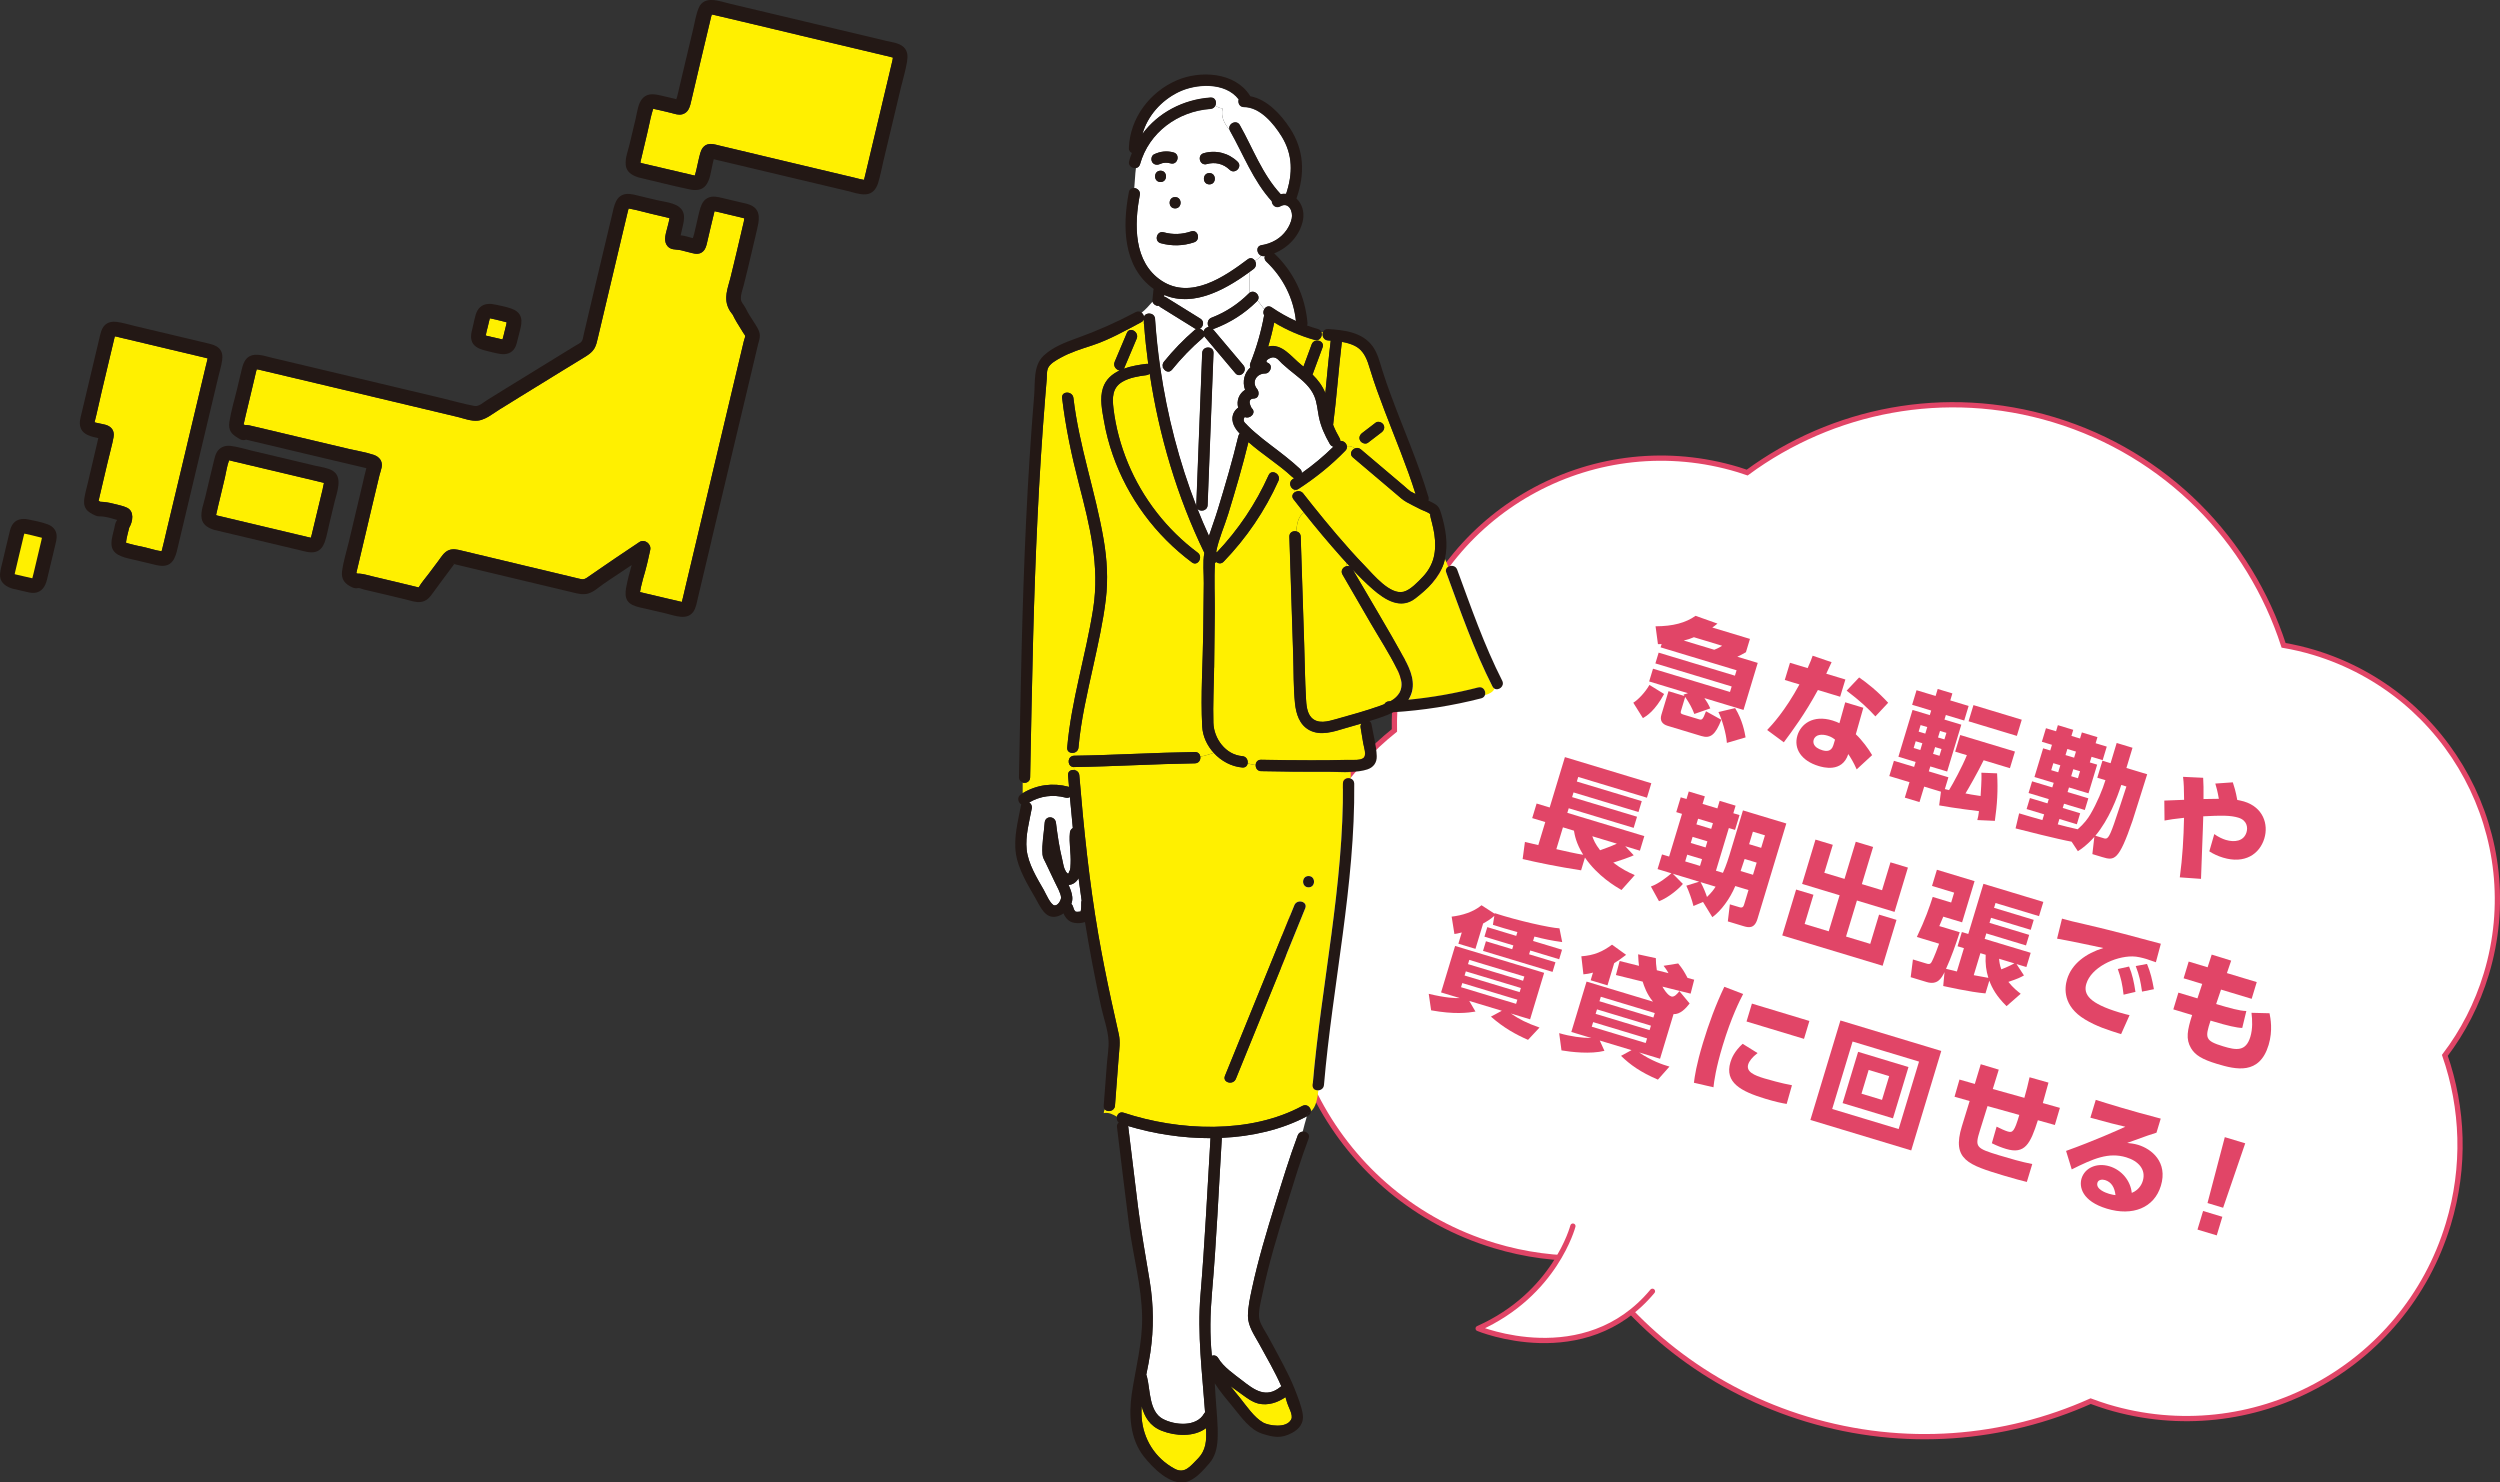<?xml version="1.0" encoding="UTF-8"?>
<svg id="_レイヤー_2" data-name="レイヤー 2" xmlns="http://www.w3.org/2000/svg" viewBox="0 0 713.76 423.25">
  <rect x="0" y="0" width="713.76" height="423.25" fill="#333333" stroke="none"/>
  <defs>
    <style>
      .cls-1 {
        fill: #231815;
      }

      .cls-1, .cls-2, .cls-3, .cls-4 {
        stroke-width: 0px;
      }

      .cls-5 {
        stroke-linecap: round;
        stroke-linejoin: round;
      }

      .cls-5, .cls-6 {
        stroke: #e14567;
        stroke-width: 1.5px;
      }

      .cls-5, .cls-3 {
        fill: #fff;
      }

      .cls-2 {
        fill: #fff000;
      }

      .cls-6 {
        fill: none;
        stroke-miterlimit: 10;
      }

      .cls-4 {
        fill: #e14567;
      }
    </style>
  </defs>
  <g id="_レイヤー_1-2" data-name="レイヤー 1">
    <g>
      <path class="cls-3" d="M660.66,186.28c-2.88-.87-5.78-1.54-8.68-2.04-9.68-29.86-33.33-54.64-65.65-64.41-31.09-9.4-63.21-2.79-87.5,15.09-.85-.29-1.69-.58-2.56-.84-40.26-12.17-82.75,10.6-94.92,50.86-2.38,7.86-3.4,15.81-3.24,23.6-12.89,10.33-22.9,24.53-28.04,41.53-13.53,44.76,11.79,92.02,56.55,105.54,8.88,2.69,17.87,3.83,26.67,3.61,14.44,21.28,36,37.93,62.53,45.95,27.87,8.42,56.44,5.88,81.08-5.14,1.56.58,3.13,1.13,4.74,1.62,41.29,12.48,84.88-10.88,97.36-52.17,4.96-16.39,4.24-33.14-.98-48.17,5.16-6.79,9.22-14.59,11.83-23.23,11.77-38.93-10.25-80.03-49.18-91.8Z"/>
      <path class="cls-6" d="M660.66,186.28c-2.88-.87-5.78-1.54-8.68-2.04-9.68-29.86-33.33-54.64-65.65-64.41-31.09-9.4-63.21-2.79-87.5,15.09-.85-.29-1.69-.58-2.56-.84-40.26-12.17-82.75,10.6-94.92,50.86-2.38,7.86-3.4,15.81-3.24,23.6-12.89,10.33-22.9,24.53-28.04,41.53-13.53,44.76,11.79,92.02,56.55,105.54,8.88,2.69,17.87,3.83,26.67,3.61,14.44,21.28,36,37.93,62.53,45.95,27.87,8.42,56.44,5.88,81.08-5.14,1.56.58,3.13,1.13,4.74,1.62,41.29,12.48,84.88-10.88,97.36-52.17,4.96-16.39,4.24-33.14-.98-48.17,5.16-6.79,9.22-14.59,11.83-23.23,11.77-38.93-10.25-80.03-49.18-91.8Z"/>
    </g>
    <g>
      <path class="cls-4" d="M475.11,198.14c-2.63,4.82-4.96,6.26-6.05,6.89l-2.75-4.4c1.35-.81,3.39-2.94,4.61-5.08l4.19,2.59ZM481.91,197.91l-11.07-3.35,1.1-3.64,21.98,6.64.48-1.57-21.78-6.58.93-3.08,21.78,6.58.47-1.54-21.69-6.55.29-.95c-.23.04-.4.02-1.05.04l-.68-5.1c4.94-.01,8.59-.98,11.42-2.99l6.26,2.22c-.8.65-1.08.85-1.48,1.12l10.75,3.25-1.15,3.8c-1.31.78-2.05,1.1-2.46,1.29l5.83,1.76-4.06,13.43-11.17-3.38c.65.95,1.06,1.57,1.69,2.94l-4.56,1.59c-.69-1.75-1.23-2.8-2.61-4.86l-1.21,4c-.18.59-.06.8.62,1.01l4.42,1.34c.92.28,1.16.31,2.11-2.26l4.38,2.43c-1.69,4.28-3.1,5.43-5.69,4.64l-9.63-2.91c-1.61-.48-2.28-1.55-1.8-3.15l2.04-6.75,4.55,1.38-.27-.4,1.27-.4ZM489.41,185.51c1.08-.39,1.97-.94,2.27-1.14l-8.06-2.44c-1.31.54-1.46.56-2.9.95l8.68,2.62ZM495.39,202.16c2.12,3.5,2.72,6.86,2.98,8.37l-5.34,1.57c-.2-2.78-1.38-6.67-2.41-8.81l4.78-1.13Z"/>
      <path class="cls-4" d="M526.86,194.01l-1.49,4.91-6.35-1.92c-3.79,6.97-7.25,11.57-9.73,14.93l-4.76-3.51c1.42-1.5,5.04-5.34,9.22-13.01l-4.19-1.27,1.49-4.91,5.04,1.52c.81-1.83,1.08-2.5,1.43-3.54l5.41,1.85c-.62,1.35-.81,1.72-1.53,3.29l5.47,1.65ZM529.86,209.65c1.7,1.59,3.66,4.22,4.64,5.94l-4.41,4.07c-.91-2.06-1.69-3.3-2.4-4.37-1.75,5.44-7.32,3.76-8.5,3.4-4.81-1.45-7.18-4.89-6.02-8.72.96-3.18,4.38-5.97,10.01-4.27.92.28,1.58.58,1.98.78l1.66-5.97,5.17,1.56-2.15,7.57ZM523.9,211.17c-.43-.35-1.01-.81-2.12-1.14-1.61-.49-3.5-.38-3.97,1.2-.19.62-.25,2.14,2.43,2.95.98.3,2.58.57,3.18-1.4l.49-1.61ZM535.44,204.54c-2.23-2.43-4.38-4.43-8.22-7.35l3.57-3.78c2.42,1.7,5.05,3.74,8.29,7.23l-3.65,3.9Z"/>
      <path class="cls-4" d="M554.14,226.03l-4.78-1.45-1.34,4.42-4.19-1.27,1.34-4.42-5.77-1.74,1.32-4.36,5.77,1.74.43-1.41-4.92-1.49,4.04-13.37,4.92,1.49.4-1.31-5.44-1.64,1.26-4.16,5.44,1.64.6-2,4.19,1.27-.6,2,5.24,1.58-1.26,4.16-5.24-1.58-.4,1.31,4.81,1.46-4.04,13.37-4.81-1.45-.43,1.41,5.6,1.69-1.02,3.37c.3.09.43.13,1.2.29,1.12-1.81,3.77-6.69,5.09-9.97l-3.34-1.01,1.44-4.75,15.63,4.72-1.44,4.75-7.5-2.27c-1.71,3.52-4.57,8.49-5.19,9.48.57.14,2.54.48,4.32.73.31-4.7.27-5.74.22-6.65l4.49.18c.29,4.95.02,8.91-.64,13.57l-5.01-.23c.2-.76.34-1.36.48-2.54-.62-.08-6.9-.83-11.37-1.65l.51-3.92ZM546.94,211.63l-.58,1.93,1.9.57.58-1.93-1.9-.57ZM548.34,207.01l-.56,1.87,1.9.57.56-1.87-1.9-.57ZM552.48,213.3l-.58,1.93,1.83.55.58-1.93-1.83-.55ZM553.88,208.68l-.57,1.87,1.83.55.57-1.87-1.83-.55ZM577.22,205.48l-1.4,4.62-13.79-4.17,1.4-4.62,13.79,4.17Z"/>
      <path class="cls-4" d="M591.43,240.3c-3.33-.58-14.43-3.36-15.98-3.79l1.02-4.3c.91.31,5.59,1.62,6.64,1.93l.5-1.64-5.01-1.51.95-3.14,5.01,1.51.37-1.21-5.77-1.74,1.01-3.34,5.77,1.74.4-1.31-5.5-1.66,2.48-8.19,2.03.61.49-1.61-2.88-.87,1.17-3.87,2.88.87.52-1.74,4.39,1.33-.52,1.74,2.46.74.52-1.74,4.45,1.35-.52,1.74,3.18.96-1.17,3.87-3.18-.96-.49,1.61,2.1.63-2.48,8.19-5.57-1.68-.4,1.31,5.93,1.79-1.01,3.34-5.93-1.79-.37,1.21,4.98,1.51-.95,3.14-4.98-1.51-.47,1.54c1.88.53,3.78.96,5.69,1.4,1.84-1.59,2.94-3.11,3.62-4.27,1.91-3.25,3.52-7.16,4.3-9.75l-2.33-.7,1.47-4.85,2.33.7,1.74-5.77,4.52,1.37-1.74,5.77,5.93,1.79c-.61,1.89-3.49,11.17-4.19,13.28-3.95,11.53-5.2,11.41-8.64,10.37l-2.82-.85.56-4.91c-2.16,2.42-3.68,3.43-4.7,4.08l-1.79-2.72ZM586.23,217.89l-.6,2,2,.6.6-2-2-.6ZM592.17,216.32l.53-1.74-2.46-.74-.53,1.74,2.46.74ZM591.93,219.61l-.6,2,1.93.58.6-2-1.93-.58ZM600.53,239.3c1.08.33,1.48.3,3.02-4.06.61-1.67,3.05-9.16,3.55-10.69l-1.47-.45c-1.17,3.65-3.53,9.91-7.39,14.5l2.29.69Z"/>
      <path class="cls-4" d="M622.34,250.5c.77-5.63,1.1-11.32,1.21-17.01-2.91.3-4.01.5-5.57.78l-.06-5.7c.9-.01,4.86-.21,5.65-.22-.05-3.27-.05-4.45-.3-6.56l5.74.27c.12,2.32.12,2.68.1,6.07.43-.01,3.2-.07,4.38-.07-.36-2.11-.74-3.48-1.01-4.35l5-.35c.32.95.85,2.62,1.27,5.03.37.08,1.02.17,1.91.43,5.5,1.66,7.04,6.53,5.82,10.55-1.37,4.52-5.62,7.35-11.78,5.49-1.44-.44-2.67-.99-3.93-1.8l1.42-4.93c.99.76,2.37,1.39,3.25,1.66,2.55.77,5.18.38,5.95-2.17.4-1.31.21-3.41-2.35-4.18-2.13-.64-4.59-.67-10-.38-.04,2.85-.59,15.3-.64,17.86l-6.05-.43Z"/>
      <path class="cls-4" d="M435.39,240.38c.39.12,3.07.71,3.8.9l1.99-6.58-3.73-1.13,1.26-4.16,3.73,1.13,4.35-14.38,24.67,7.46-1.25,4.13-19.62-5.93-.4,1.31,18.54,5.6-.94,3.11-18.54-5.6-.41,1.34,18.54,5.6-.96,3.18-18.54-5.6-.4,1.31,21.98,6.64-1.26,4.16-4.19-1.27,2.43,2.59c-1.89.82-3.88,1.47-5.85,2.09,2.29,1.77,4.34,2.78,6.14,3.57l-3.79,4.25c-1.73-1.02-6.75-3.93-10.43-9.26l-1.1,3.64c-6.49-1-12.32-2.19-16.69-3.22l.65-4.88ZM446.22,236.22l-1.88,6.22c2.04.47,5.78,1.32,7.67,1.6-2.07-3.34-2.43-5.67-2.64-6.88l-3.14-.95ZM454.61,238.75c.41,1.12.76,2.09,2.22,4,2.97-1.07,3.58-1.31,4.79-1.88l-7.01-2.12Z"/>
      <path class="cls-4" d="M486.2,257.52l-2.71,1.15c-.39-1.66-1.28-4.18-2.04-5.8l3.67-1.14-7.53-2.28,2.88,2.91c-.93,1.18-4.05,3.92-6.82,4.94l-2.31-4.2c2.33-.83,4.85-2.9,5.86-3.77l-3.96-1.2,1.27-4.19,2.03.61,3.68-12.19-1.64-.5,1.28-4.23,1.64.5.65-2.16,4.59,1.39-.65,2.16,4.23,1.28.65-2.16,4.55,1.38-.65,2.16,1.77.53-1.28,4.23-1.77-.53-3.68,12.19,2,.6c1-2.24,1.69-4.53,1.84-5.02l3.87-12.81,12.38,3.74-8.24,27.26c-.86,2.85-2.57,2.48-4.04,2.03l-4.42-1.34.58-4.87,2.79.84c.95.29,1.14-.34,1.31-.89l1.22-4.03-3.77-1.14c-1.54,3.68-4.08,7.1-6.55,8.89l-2.66-4.34ZM481.71,244.01l-.58,1.93,4.23,1.28.58-1.93-4.23-1.28ZM483.24,238.93l-.52,1.74,4.23,1.28.52-1.74-4.23-1.28ZM484.81,233.75l-.48,1.61,4.23,1.28.49-1.61-4.23-1.28ZM485.52,251.85c.75,1.3,1.56,3.37,1.83,4.24,1.4-1.33,2.01-2.25,2.46-2.94l-4.29-1.3ZM498.1,245.24l-1.15,3.44,3.54,1.07,1.05-3.47-3.44-1.04ZM500.46,237.45l-1.08,3.57,3.44,1.04,1.08-3.57-3.44-1.04Z"/>
      <path class="cls-4" d="M523.26,241.23l-2.41,7.96,5.77,1.74,3.21-10.61,4.95,1.49-3.21,10.61,5.76,1.74,2.41-7.96,4.98,1.5-3.82,12.65-10.74-3.25-3.11,10.29,6.91,2.09,2.52-8.35,4.98,1.5-3.96,13.1-28.66-8.66,3.96-13.1,4.95,1.49-2.52,8.35,6.88,2.08,3.11-10.29-10.71-3.24,3.82-12.65,4.95,1.49Z"/>
      <path class="cls-4" d="M560.72,270.71l-1.83-.55,1.23-4.06,1.83.55,4.33-14.32,17.1,5.17-1.23,4.06-12.42-3.75-.42,1.38,11.33,3.43-.86,2.85-11.33-3.43-.44,1.44,11.33,3.43-.91,3.01-11.33-3.43-.47,1.57,13.14,3.97-1.23,4.06-2.82-.85,2.13,3.25c-.91.51-1.67.92-4.45,1.84,1.4,1.75,2.62,2.69,3.52,3.39l-4.04,3.54c-2.92-2.88-4.13-5.15-4.92-7.28l-1.1,3.64c-4.46-.38-11.41-1.98-12.06-2.11l.37-3.96c-.93,1.9-2.09,3.73-5.11,2.82l-4.55-1.38.64-5.06,3.8,1.15c.56.17,1.08.33,1.5-.37.06-.09.87-1.56,2.17-5.28l-6.35-1.92c2.41-5.03,3.64-8.62,4.53-11.43l5.27,1.59.85-2.82-6.32-1.91,1.4-4.62,10.75,3.25-3.56,11.76-5.37-1.62c-.74,1.74-1.03,2.48-1.14,2.69l5.83,1.76c-1.08,3.35-2.47,7.33-3.91,10.44.53.13,2.06.52,3.1.76l2.01-6.65ZM563.51,278.42c1.39.24,3.9.71,4.17.76-.63-2.05-.9-3.99-.76-6.59l-1.51-.46-1.9,6.29ZM570.75,273.74c.05.77.18,1.77.63,3.01,1.89-.71,3.06-1.36,3.73-1.7l-4.36-1.32Z"/>
      <path class="cls-4" d="M615.49,274.72c-.99-.37-1.9-.68-2.62-.9-1.08-.33-2.77-.77-4.06-.76-5.07-.03-11.77,3.2-13.16,7.82-.93,3.08.98,5.62,9.37,8.16,1.54.47,2.31.63,2.98.79l-2.42,5.42c-3.89-1.21-7.08-2.25-10.28-4.18-6.39-3.83-5.9-8.97-5.14-11.49,1.35-4.45,5.38-7.38,10.35-8.92-2.98-.65-10.62-2.24-13.21-2.67l1.41-5.72c2.14.61,3.14.84,7.02,1.73,7.11,1.65,13.53,3.37,21.2,5.44l-1.42,5.29ZM607.86,275.95c.93,2.25,1.39,4.39,1.82,7.24l-3.39.8c-.33-2.92-.74-4.76-1.65-7.33l3.22-.71ZM612.98,275.21c.98,2.3,1.49,4.53,1.97,7.21l-3.39.69c-.43-2.95-.74-4.52-1.8-7.3l3.22-.6Z"/>
      <path class="cls-4" d="M644.31,280.39l-1.45,4.78-8.75-2.64-1.39,4.12.56.17c3.01.91,6.21,1.81,8.06,1.83l-1.17,4.83c-1.49-.02-4.27-.65-8.3-1.87l-.75-.23c-1.6,4.95-1.64,5.76,3.64,7.36,3.67,1.11,6.43,1.55,7.72-2.71.69-2.29.58-4.76.33-6.87l5.15.13c.27,1.37.98,4.91-.26,9.04-2.61,8.65-9.32,7.05-14.72,5.42-4.29-1.3-6.25-2.5-7.44-4.5-1.54-2.61-1.06-5.11.32-9.45l-5.37-1.62,1.45-4.78,5.44,1.64,1.36-4.13-5.31-1.6,1.45-4.78,5.4,1.63,1.17-3.62,5.56,1.72-1.22,3.56,8.55,2.58Z"/>
      <path class="cls-4" d="M436.25,296.88c-3.48-1.52-6.94-3.42-10.58-6.63l3.11-1.67-9.3-2.81,1.77,3.04c-2.22.37-6.08.84-12.66-.36l-.68-4.71c4.83,1.17,7.52,1.27,8.89,1.22l-5.37-1.62,4.01-13.27,25.42,7.68-4.01,13.27-5.5-1.66c2.49,1.68,4.5,2.72,8.19,4.01l-3.28,3.51ZM437.71,268.65l8.26,2.5-.82,2.72-8.26-2.5-.33,1.08,7.53,2.28-.83,2.75-19.85-6,.83-2.75,7.5,2.27.33-1.08-8.26-2.5.82-2.72,8.26,2.5.33-1.08c-3.56-1-4.54-1.3-6.99-2.08l.41-2.56c-1.08.96-2.12,1.58-3.2,2.18l-2.19,7.24-4.88-1.47.97-3.21c-1.13.3-1.46.34-2.1.44l-.79-4.96c3-.34,6.23-1.33,8.53-3.25l3.74,2.42.05-.16c6.47,2.13,15.81,4.21,18.46,4.33l.78,3.92c-3.16-.42-5.17-.88-7.93-1.57l-.39,1.28ZM433.21,285.42l-15.72-4.75-.36,1.18,15.72,4.75.36-1.18ZM434.22,282.08l-15.72-4.75-.36,1.18,15.72,4.75.36-1.18ZM435.21,278.8l-15.72-4.75-.37,1.21,15.72,4.75.37-1.21Z"/>
      <path class="cls-4" d="M461.35,278.37l1.07-4,5.52,1.38c-.11-.93-.19-1.63-.25-3.29l5.06,1.1c.01,1.15.06,1.95.28,3.45l3.33.83c-.55-1.02-1-1.55-1.4-2.1l4.17-.67c1.3,1.61,1.65,2.22,2.68,4.14l1.89.5-1.02,3.98-8.05-2c.2.38,1.37,2.45,2.55,2.81.79.24,1.63-.65,2.29-1.53l2.93,3.53c-1.13,1.48-2.74,3.14-4.6,3.04l-3.85,12.74-5.96-1.8c3.43,2.36,6.7,3.49,8.65,4.04l-3.3,3.72c-5.03-2.16-7.91-4.25-10.53-6.79l3-1.63-9.07-2.74,1.33,2.94c-3.95.99-9.51.34-12.26-.13l-.66-4.92c3.25.95,6.45,1.38,9.2,1.39l-5.73-1.73,4.35-14.38,18.97,5.73c-1.78-2.15-2.51-4.33-2.95-5.72l-7.59-1.87ZM458.95,281.33l-4.81-1.46.66-2.19c-1.02.3-1.84.41-2.73.5l-.59-5.15c3.69-.28,6.05-1.32,8.76-3.32l4.02,2.9c-1.49,1.16-2.34,1.72-3.4,2.37l-1.92,6.36ZM470.25,296.47l-15.4-4.65-.4,1.31,15.4,4.65.4-1.31ZM471.35,292.83l-15.4-4.65-.39,1.28,15.4,4.65.39-1.28ZM472.44,289.23l-15.4-4.65-.39,1.28,15.4,4.65.39-1.28Z"/>
      <path class="cls-4" d="M497.68,283.78c-.93,1.79-3.39,6.62-5.83,14.68-1.98,6.55-2.48,10.33-2.65,11.96l-5.58-1.29c.22-1.79.68-5.09,2.58-11.37,1.66-5.5,3.63-10.84,6.1-16.03l5.38,2.06ZM501.81,300.65c-1.57,1.17-2.43,2.37-2.69,3.23-.64,2.13,1.7,3.12,4.58,4,1.01.31,5,1.44,7.91,1.96l-1.51,5.34c-1.29-.21-3.18-.6-6.09-1.48-6.94-2.1-11.72-4.62-9.96-10.45.35-1.15,1.1-3.06,3.48-5.24l4.27,2.65ZM516.59,291.49l-1.54,5.11-16.41-4.96,1.54-5.11,16.41,4.96Z"/>
      <path class="cls-4" d="M554.24,300.05l-8.58,28.4-28.79-8.7,8.58-28.4,28.79,8.7ZM528.92,297.36l-5.82,19.26,18.97,5.73,5.82-19.26-18.97-5.73ZM544.88,304.65l-4.43,14.64-14.38-4.35,4.43-14.64,14.38,4.35ZM533.51,305.47l-2.05,6.78,5.86,1.77,2.05-6.78-5.86-1.77Z"/>
      <path class="cls-4" d="M577.96,313.44c.57-2.01,1.06-3.86,1.49-5.88l5.4,1.53c-.62,2.28-1.53,5.54-1.62,5.84l4.88,1.37-1.44,4.89-4.85-1.36c-2.15,6.75-3.69,9.83-9.12,8.18-1.31-.4-2.46-.85-4.02-1.61l1.36-4.74c1.21.62,2.44,1.17,3.16,1.38,1.41.43,1.92.04,3.32-4.72l-9.07-2.53-2.18,6.99c-1.45,4.67-1.23,5.03,5.48,7.06,3.08.93,6.33,1.88,9.47,2.5l-1.55,5.11c-1.46-.37-3.46-.87-6.57-1.81-10.19-3.08-14.89-4.54-11.98-14.06l2.22-7.23-4.31-1.23,1.41-4.9,4.38,1.25,1.7-5.63,5.14,1.55-1.71,5.53,9,2.51Z"/>
      <path class="cls-4" d="M615.7,323.38c-1.06.32-2.84.89-8.39,2.93.93.1,2.04.22,3.15.56,3.77,1.14,8.54,4.87,6.48,11.68-1.91,6.32-8.11,8.74-15.42,6.53-7.11-2.15-7.95-6.23-7.23-8.62.91-3.01,4.32-4.59,7.99-3.48,3.41,1.03,5.99,4.06,6.35,7.6,2.4-.96,3.03-3.05,3.15-3.44.97-3.21-1.22-5.66-4.73-6.72-5.04-1.52-9.37.35-15.56,3.45l-1.62-5.28c7.99-2.88,14.72-5.88,16.92-6.9-3.07-.71-4.47-1.07-9.98-2.59l1.54-5.08c3.59,1.12,9.86,3.09,18.55,5.35l-1.21,4ZM600.99,336.91c-.82-.25-1.9-.11-2.16.74-.56,1.87,2.34,2.89,3.33,3.19.88.27,1.41.32,1.82.37-.24-2.18-1.16-3.75-2.99-4.3Z"/>
      <path class="cls-4" d="M628.99,345.74l5.5,1.66-1.6,5.31-5.5-1.66,1.6-5.31ZM641.02,326.42l-6.31,18.4-4.46-1.35,4.94-18.81,5.83,1.76Z"/>
    </g>
    <path class="cls-5" d="M449.07,350.06s-5.02,19.41-27.05,29.23c0,0,30.39,12.64,49.76-10.62"/>
    <path class="cls-3" d="M345.6,324.95c-.91,14.92-1.61,29.87-2.86,44.77-.94,11.22.51,22.32,1.31,33.5-.1.1-.19.21-.27.35-2.18,3.9-8.33,3.37-11.77,1.55-4.02-2.13-3.56-8.37-4.58-12.2-.04-.16-.1-.29-.17-.41.43-2.14.87-4.27,1.17-6.37,1-6.9.94-13.44-.17-20.32-1.15-7.12-2.47-14.15-3.36-21.31-.94-7.58-1.82-15.16-2.77-22.73-.01-.11-.04-.2-.07-.3,7.34,2.21,15.46,3.49,23.54,3.47Z"/>
    <path class="cls-2" d="M331.72,408.5c3.93,1.54,9.17,1.81,12.6-.76,0,.03,0,.05,0,.08.17,3.47.1,6.22-2.48,8.79-1.93,1.92-3.58,4.29-6.47,2.73-5.59-3.02-9.04-8.5-9.43-14.81-.06-1.02-.06-2.05,0-3.07.84,3.03,2.27,5.67,5.78,7.04Z"/>
    <path class="cls-2" d="M354.59,398.12c1.41,1.02,2.98,2.2,4.7,2.61,2.71.64,5.51-.29,7.72-1.84.17.55.32,1.1.49,1.66.34,1.15,1.77,3.48,1.17,4.67-1.37,2.76-6.57,1.75-7.99.96-2.64-1.48-4.82-4.8-6.68-7.1-.85-1.05-1.79-2.17-2.7-3.35,1.13.85,2.26,1.64,3.28,2.37Z"/>
    <path class="cls-2" d="M308.51,260.34c-.04.11-.09.17-.16.18.04-.07.1-.13.16-.18Z"/>
    <path class="cls-3" d="M293.84,229.1c3.19-1.85,6.76-2.35,10.38-1.38.49.13.92.04,1.24-.17.26,2.96.55,5.91.84,8.86-.43.25-.77.68-.83,1.29-.3,2.96.34,5.88.2,8.84-.03.64,0,1.85-.45,2.35-.08.71-.37.7-.88-.02-.13-.26-.26-.53-.39-.79-.34-.8-.45-1.85-.67-2.7-.85-3.43-1.35-6.97-1.79-10.47-.26-2.03-3.08-2.12-3.23,0-.2,2.91-.86,6.13-.62,9.03.07.91.56,1.68.96,2.5.86,1.76,1.7,3.52,2.52,5.3.57,1.24,1.79,3.29,1.82,4.51.02.63-.79,2.32-1.84,2.25-1.12-.07-2.56-3.48-3.05-4.34-2-3.49-4.51-7.55-4.93-11.61-.4-3.94.74-7.89,1.46-11.73.15-.78-.22-1.38-.75-1.72Z"/>
    <path class="cls-3" d="M380.71,127.52c-2.79,2.75-5.84,5.28-9.05,7.55.03-.4-.1-.82-.49-1.19-2.6-2.43-5.41-4.55-8.24-6.7-1.6-1.21-3.18-2.44-4.69-3.77-.67-.59-1.39-1.2-2-1.86-.17-.18-.33-.36-.5-.53-.73-.59-.86-1.24-.37-1.96,1.54.69,3.46-1.25,1.96-2.54-.97-1.84-.69-2.75.86-2.75,1.32-.2,1.39-1.88.71-2.7-1.67-2.02-.12-4.44,2.3-4.43,1.5,0,2.34-2.34.81-3.01-1.39-.61.82-1.61,1.45-1.6,1.2.03,1.77,1.03,2.55,1.75,1.23,1.15,2.54,2.19,3.86,3.24,2.13,1.69,4.2,3.43,5.32,5.98.84,1.91.94,4.01,1.35,6.03.57,2.77,1.72,5.3,3.13,7.74.26.45.64.69,1.03.76Z"/>
    <path class="cls-3" d="M306.16,256.12c-.11-1.17-.56-2.34-1.07-3.47,1.12-.05,2.17-.72,2.84-1.92.28,2.13.57,4.26.88,6.39-.07.19-.12.4-.11.65.01.38.01,1.83-.17,2.46-.02,0-.03,0-.06.01-.14,0-.3.04-.44.06-.28.02-.66.04-.83,0-.42-.11-.67-.84-.84-1.44-.1-.35-.28-.61-.5-.79.23-.61.35-1.27.28-1.94Z"/>
    <path class="cls-3" d="M345.59,27.91c-7.79.55-14.96,4.32-19.43,10.37,1.48-5.17,5.32-9.49,10.21-11.91,5.02-2.49,13.46-3,17.28,2.05-.3.94.19,2.17,1.47,2.18,4.66.02,8.53,4.74,10.77,8.35,3.27,5.29,3.2,10.73,1.29,16.45-.5-.05-1.02-.02-1.55.1-5.28-5.69-7.91-13.07-11.67-19.73-.96-1.7-3.48-.37-2.93,1.3-1.43-1.76-2.54-3.66-1.99-6.11-.65,0-1.31-.4-2.08-.71.5-.99.05-2.44-1.35-2.34Z"/>
    <path class="cls-3" d="M356.56,83.76c-3.06,3.05-6.63,5.4-10.67,6.95-.52.2-.83.58-.98,1.01-.68.05-1.3.02-1.8-.48.5.5,1.12.53,1.8.48-.19.55-.11,1.19.2,1.64-.66.03-1.28.57-1.49,1.25-.25-.36-.64-.63-1.07-.74.99-.5,1.42-2.11.18-2.88-3.26-2.02-6.52-4.05-9.78-6.07-.21-.13-.41-.2-.6-.23.02-.16.03-.32.05-.48,8.28,3.53,17.34-1.45,24.3-6.51v5.97s-.09.06-.13.11Z"/>
    <path class="cls-3" d="M361.01,73.17s.07-.01.1-.02c-.18.5-.11,1.08.4,1.56,4.78,4.52,7.8,10.46,8.48,17-2.41-1.09-4.73-2.39-6.95-3.91-.85-.58-1.67-.19-2.08.49-.63-.84-1.26-1.68-1.89-2.51.96-1.41-.99-3.27-2.37-2.13v-5.97c.4-.29.8-.59,1.19-.88.81-.61.83-1.6.44-2.3.62-.43,1.21-.92,1.75-1.46.27.12.59.17.94.11Z"/>
    <path class="cls-3" d="M325.41,55.69c-1.61,8.36-1.82,19.16,6.22,24.46,8.34,5.49,17.93-1.11,24.61-6.13.84-.63,1.67-.22,2.07.49.62-.43,1.21-.92,1.75-1.46-1.31-.56-1.62-2.73.08-3,2.87-.46,5.46-1.87,7.15-4.3.71-1.01,1.26-2.17,1.5-3.38.38-1.9-.8-4.82-3.29-3.42-1.24.7-2.4-.39-2.42-1.47-5.32-5.87-8.07-13.28-11.92-20.09-.06-.11-.11-.22-.14-.33-1.43-1.76-2.54-3.66-1.99-6.11-.65,0-1.31-.4-2.08-.71-.24.47-.69.84-1.35.89-9.31.66-17.58,6.7-20.12,15.79-.18.66-.65,1-1.17,1.1-.25,1.85-.29,3.77-.47,5.65.9.08,1.81.86,1.59,2.01ZM335.5,59.5c-2.08,0-2.08-3.23,0-3.23s2.08,3.23,0,3.23ZM345.28,49.41c2.08,0,2.08,3.23,0,3.23s-2.08-3.23,0-3.23ZM343.67,43.74c3.46-.99,7.1-.06,9.67,2.44,1.49,1.45-.79,3.73-2.28,2.28-1.77-1.72-4.17-2.29-6.53-1.61-2,.57-2.86-2.54-.86-3.11ZM332.25,66.32c2.64.72,5.23.62,7.82-.26,1.97-.67,2.82,2.45.86,3.11-3.11,1.06-6.38,1.13-9.54.26-2-.55-1.15-3.66.86-3.11ZM331.34,48.74c2.08,0,2.08,3.23,0,3.23-2.08,0-2.08-3.23,0-3.23ZM329.53,44.04c1.77-.83,3.65-1.05,5.54-.51,2,.56,1.15,3.68-.86,3.11-1.02-.29-2.08-.27-3.06.19-.79.37-1.74.22-2.21-.58-.41-.7-.21-1.84.58-2.21Z"/>
    <path class="cls-3" d="M331.26,105.26c.26-.13.51-.27.76-.42.34,1.09,1.69,1.83,2.59.72,2.65-3.28,5.57-6.3,8.76-9.05.2-.17.34-.36.42-.56.05.07.09.15.15.22,2.92,3.47,5.85,6.93,8.77,10.4,1.34,1.59,3.62-.7,2.28-2.28-2.91-3.45-5.83-6.91-8.74-10.36.16,0,.32-.04.49-.1,4.57-1.75,8.63-4.32,12.1-7.78.09-.09.16-.17.22-.26.63.84,1.26,1.68,1.89,2.51-.31.52-.38,1.21-.04,1.78,0,.03-.02.06-.03.09-.86,4.66-2.16,9.17-3.92,13.57-.19.47-.14.86.04,1.18-1.75,1.55-2.4,4.06-1.54,6.43-1.76,1.09-2.51,3.18-1.96,5.1-.45.29-.84.71-1.16,1.25-1.14,1.92-.21,4.08,1.13,5.62.15.17.31.34.47.51-.19.18-.34.43-.41.75-1.7,7.08-3.76,14.08-5.89,21.04-.75,2.47-1.69,4.95-2.5,7.45-1.18-2.57-2.29-5.18-3.33-7.83.77,1.03,2.89.7,2.95-.97.56-14.48,1.12-28.96,1.68-43.44.08-2.08-3.15-2.07-3.23,0-.56,14.48-1.12,28.96-1.68,43.44,0,.11,0,.2.02.3-4.91-12.6-8.33-25.92-10.28-39.3Z"/>
    <path class="cls-3" d="M326.6,90.51c-.07-.46-.33-.89-.71-1.18,1.14-.93,2.16-2.04,3.16-3.2.17.68.9,1.2,1.57,1.2.09,0,.17-.01.25-.03.11.15.26.28.44.4,3.26,2.02,6.52,4.05,9.78,6.07.14.09.28.14.42.18-.15.07-.29.15-.43.27-3.19,2.76-6.11,5.77-8.76,9.05-.41.5-.46,1.07-.31,1.57-.25.14-.5.28-.76.42-.69-4.72-1.19-9.44-1.51-14.15-.12-1.84-2.69-2.04-3.16-.61Z"/>
    <path class="cls-2" d="M386.87,128.04c.52-.2,1.13-.16,1.66.29,4.12,3.49,8.25,6.99,12.37,10.48.59.5,1.16,1.06,1.78,1.52,0-.02.05,0,.25.12.41.23.82.44,1.24.65-2.54-8.1-5.88-15.95-8.88-23.87-1.46-3.85-2.9-7.71-4.09-11.65-.82-2.73-1.65-5.41-4.37-6.8-1.16-.59-2.43-.93-3.72-1.15-.95,7.89-1.48,15.82-2.5,23.7.51,1.31,1.14,2.57,1.86,3.81.16.28.22.55.22.81.87-.13,1.74.61,1.86,1.47.87-.17,1.62.12,2.32.63ZM388.93,123.61c1.28-.98,2.56-1.96,3.84-2.94.69-.53,1.81-.11,2.21.58.49.83.12,1.68-.58,2.21-1.28.98-2.56,1.96-3.84,2.94-.69.53-1.81.11-2.21-.58-.49-.83-.12-1.68.58-2.21Z"/>
    <path class="cls-2" d="M372.09,140.95c-.6-.78-1.54-.81-2.24-.46-.19-.23-.36-.47-.5-.74.4.18.88.18,1.37-.14,4.82-3.12,9.4-6.8,13.39-10.92.39-.4.5-.86.44-1.28.87-.17,1.62.12,2.32.63-1.02.39-1.67,1.68-.62,2.57,4.12,3.49,8.25,6.99,12.37,10.48.95.81,1.84,1.65,2.92,2.26,1.29.73,2.64,1.37,3.96,2.05.81.42,2.34.85,2.95,1.53-.41-.45.29,1.98.42,2.5.26,1.04.5,2.09.65,3.15.32,2.21.35,4.52-.21,6.69-.53,2.04-1.59,3.86-3.03,5.39-1.38,1.47-3.62,3.84-5.55,4.32-3.87.97-8.56-4.82-11.03-7.37-2.79-2.87-5.44-5.87-8.04-8.91-2.31-2.71-4.58-5.47-6.8-8.25-.71-.89-1.42-1.79-2.13-2.69-.26-.33-.7-.9-.64-.83Z"/>
    <path class="cls-2" d="M422.05,196.35c-6.56,1.69-13.22,2.86-19.94,3.51.22-.33.41-.68.58-1.05,1.64-3.6.08-7.41-1.7-10.64-4.74-8.59-9.84-16.99-14.76-25.48,1.84,1.96,3.75,3.87,5.78,5.63,3.39,2.94,7.85,5.81,12.03,2.59,3.52-2.72,6.85-5.8,8.21-10.16.12-.38.21-.76.3-1.15.34.72.66,1.46.92,2.21-.52.32-.84.91-.55,1.68,4.01,10.91,7.91,22.11,13.18,32.48.15.3.35.5.58.63-.38.96-1.48,1.53-2.7,1.85.31-1.06-.53-2.48-1.94-2.11Z"/>
    <path class="cls-2" d="M384.59,161.67c-.07-.34-.14-.67-.21-1,.34.37.67.74,1.01,1.11-.25-.11-.52-.14-.79-.11Z"/>
    <path class="cls-2" d="M384.37,160.67c.08.33.15.66.21,1-1.03.12-1.98,1.22-1.3,2.39,2.68,4.62,5.35,9.24,8.03,13.86,2.52,4.34,5.31,8.62,7.53,13.11,1.22,2.47,2.1,5.35.09,7.68-.54.62-1.22,1.12-1.96,1.54-.14,0-.27.02-.41.03-.64.03-1.08.37-1.32.8-.35.14-.71.28-1.05.41-4.18,1.52-8.56,2.68-12.83,3.9-2.25.64-5.17,1.47-7-.52-1.28-1.39-1.41-3.74-1.51-5.51-.29-5.15-.34-10.33-.51-15.49-.33-10.2-.66-20.41-.99-30.61-.03-.89-.63-1.39-1.31-1.52.32-1.96.39-4.08,2.21-5.39,3.46,4.37,7.05,8.65,10.76,12.81.45.5.91,1,1.37,1.51Z"/>
    <path class="cls-2" d="M346.64,190.62c.07-5.25.12-10.49.18-15.74.05-4.65-.24-9.49.06-14.17.14-.07.27-.14.39-.24.57.47,1.42.59,2.08-.1,6.51-6.75,11.79-14.51,15.64-23.07.85-1.88-1.94-3.52-2.79-1.63-3.68,8.17-8.64,15.59-14.82,22.08-.05-.1-.09-.19-.14-.29.69-3.58,2.37-7.28,3.41-10.68,2.08-6.8,4.1-13.63,5.78-20.55,3.95,3.51,8.62,6.33,12.46,9.92.2.18.41.3.62.37-.14.09-.28.19-.43.28-1.25.81-.76,2.47.26,2.93.14.27.31.51.5.74-.76.38-1.21,1.23-.55,2.09.97,1.27,1.96,2.52,2.95,3.77-1.81,1.32-1.89,3.43-2.21,5.39-.91-.17-1.95.33-1.92,1.52.36,11.26.73,22.52,1.09,33.78.15,4.57.05,9.23.51,13.78.31,3,1.26,6.13,4.08,7.66,3.21,1.74,6.99.46,10.23-.52,1.54-.46,3.1-.89,4.65-1.34-.19.32-.29.7-.22,1.15.25,1.48.5,2.96.74,4.44.19,1.13.9,3,.28,3.99-.68,1.1-3.46.77-4.75.81-3.52.11-7.03.12-10.55.12-4.71,0-9.43-.06-14.14-.16-1-.02-1.51.71-1.55,1.48-.79-.13-1.57-.27-2.29-.49.16-.89-.35-1.97-1.52-2.06-4.77-.39-8.13-5-8.26-9.51-.15-5.25.13-10.53.2-15.78Z"/>
    <path class="cls-2" d="M326.54,91.21c.03.45.07.91.1,1.36-.13-.3-.27-.59-.43-.86.15-.15.26-.32.33-.5Z"/>
    <path class="cls-2" d="M315.41,316.72c-.16.36-.29.72-.29,1.08,1.45-.29,2.59.36,3.76,1.02.19-.81.9-1.46,1.92-1.13,15.77,5.23,36.03,6.16,51.02-1.94,1.28-.69,2.45.46,2.43,1.55,1.45-1.15,1.86-3.58,2.15-6.02-.86.07-1.72-.44-1.63-1.54,2.46-28.73,8.92-57.09,8.64-86.03-.01-1.31,1.26-1.79,2.21-1.45v-1.81c-2.39.07-4.87-.12-6.99-.1-6.19.05-12.39-.02-18.58-.15-1.08-.02-1.6-.91-1.55-1.75-.79-.13-1.57-.27-2.29-.49-.12.68-.62,1.24-1.52,1.17-3.11-.25-6.05-1.85-8.18-4.18-1.22.42-2.5.83-3.82,1.07.13.89-.38,1.89-1.54,1.91-11.51.17-23,.89-34.51,1.06-.04,0-.08,0-.11,0,.09.28.16.57.22.86.68.13,1.31.63,1.39,1.51,1.27,15.19,2.83,30.37,5.42,45.4,1.08,6.26,2.33,12.5,3.67,18.71.71,3.28,1.44,6.55,2.18,9.82.48,2.14.13,4.31-.03,6.49-.34,4.63-.7,9.26-1.06,13.89-.13,1.62-2.14,1.97-2.92,1.04ZM373.6,253.34c-2.08,0-2.08-3.23,0-3.23,2.08,0,2.08,3.23,0,3.23ZM349.73,307.16c6.6-16.24,13.21-32.47,19.81-48.71.77-1.9,3.9-1.07,3.11.86-6.6,16.24-13.21,32.47-19.81,48.71-.77,1.9-3.9,1.07-3.11-.86Z"/>
    <path class="cls-3" d="M370.51,324.17c-2.4,6.41-4.4,13-6.42,19.53-2.46,7.96-4.88,15.98-6.63,24.13-.55,2.57-1.16,5.26-1.17,7.91,0,2.95,1.91,5.55,3.27,8.05,2.15,3.94,4.46,7.88,6.27,12.01-.09.05-.18.11-.26.18-4.12,3.4-7.52.82-10.92-1.83-2.27-1.76-5.37-3.85-6.84-6.38-.44-.75-1.18-.9-1.82-.69-.61-5.97-.49-11.88.03-17.9,1.29-14.73,1.92-29.54,2.82-44.31,8.58-.39,16.99-2.29,24.28-6.15-.45,1.45-.82,2.91-1.19,4.36-.59.06-1.16.39-1.42,1.08Z"/>
    <path class="cls-2" d="M304.92,221.36c.09,1.1.19,2.2.29,3.31-.05-.02-.09-.04-.14-.05-4.49-1.2-9.14-.57-13.09,1.84,0-1,0-2,0-3.01.93.26,2.11-.24,2.13-1.49.27-13.38.51-26.76.86-40.13.6-22.82,1.59-45.63,3.44-68.39.14-1.76.29-3.52.44-5.28.07-.85-.03-2.09.29-2.91.55-1.42,2.38-2.38,3.62-3.08,2.85-1.59,5.93-2.53,9.01-3.54,4.88-1.6,9.52-4.22,14.04-6.63.16-.08.28-.18.39-.29.16.28.3.57.43.86.28,3.78.68,7.57,1.19,11.35-.16-.03-.33-.05-.53-.03-2.04.26-4.35.63-6.45,1.39.07-.1.13-.2.19-.33,1.16-2.75,2.33-5.5,3.49-8.26.8-1.89-1.98-3.54-2.79-1.63-1.16,2.75-2.33,5.5-3.49,8.26-.51,1.22.45,2.32,1.42,2.46-2.16,1.01-3.96,2.54-4.76,4.98-.99,3-.23,6.53.31,9.57.57,3.27,1.42,6.49,2.51,9.61,4.3,12.25,12.18,22.89,22.59,30.64,1.67,1.24,3.28-1.56,1.63-2.79-8.78-6.54-15.74-15.48-19.92-25.6-2.05-4.96-3.49-10.23-4.12-15.57-.36-3.02-.38-5.89,2.52-7.6,2.04-1.2,4.56-1.61,6.88-1.9.38-.05.7-.2.94-.42,2.66,17.68,7.85,35.18,15.6,51.14-.5,2.73-.13,5.9-.16,8.64-.05,4.55-.1,9.09-.15,13.64-.1,9.06-.78,18.28-.3,27.32.15,2.8,1.4,5.44,3.29,7.51-1.22.42-2.5.83-3.82,1.07-.1-.71-.62-1.33-1.54-1.32-11.51.17-23,.89-34.51,1.06-.25,0-.46.06-.65.14.04-.32.12-.63.23-.94.79-.03,1.6-.54,1.68-1.54.68-7.85,2.52-15.58,4.21-23.26,1.39-6.31,2.82-12.64,3.59-19.06.69-5.73.35-11.45-.63-17.12-2.33-13.6-6.99-26.59-8.62-40.35-.24-2.04-3.47-2.06-3.23,0,.98,8.33,2.72,16.49,4.82,24.61,3.06,11.86,5.98,23.31,4.04,35.63-2.08,13.25-6.25,26.16-7.41,39.56-.09,1.06.71,1.57,1.55,1.54-.1.31-.19.62-.23.94-1.36.6-1.18,3,.54,3.08.09.28.16.57.22.86-.92-.18-1.94.32-1.84,1.51Z"/>
    <path class="cls-2" d="M363.78,92.1c3.62,2.18,7.49,3.85,11.59,5,.04.01.08.01.11.02-.05.11-.11.22-.16.32-.36.17-.67.47-.84.93-.78,2.11-1.56,4.22-2.34,6.34-.19-.15-.38-.3-.57-.45-2.91-2.32-5.57-6.29-9.52-5.27.69-2.26,1.27-4.56,1.74-6.89Z"/>
    <path class="cls-2" d="M377.21,94.79c.17.01.34.03.52.06-.39.93.09,2.3,1.42,2.38.25.02.51.03.77.05-.61,4.99-1.05,10-1.54,15-.83-2.09-2.13-3.78-3.67-5.3.02-.05.05-.09.07-.15.94-2.53,1.88-5.07,2.81-7.6.55-1.49-1.12-2.32-2.27-1.79.06-.11.11-.22.16-.32,1.43.31,2.23-1.28,1.73-2.33Z"/>
    <path class="cls-1" d="M426.1,195.98c-5.27-10.37-9.17-21.58-13.18-32.48-.28-.77.03-1.36.55-1.68.4,1.14.67,2.34.67,3.68,0-1.34-.28-2.54-.67-3.68.81-.5,2.13-.35,2.56.82,3.92,10.65,7.71,21.59,12.86,31.71.79,1.55-1.04,2.94-2.21,2.26.22-.55.2-1.22-.16-2.05.36.83.37,1.51.16,2.05-.22-.13-.43-.33-.58-.63Z"/>
    <path class="cls-1" d="M291.98,223.44c0-1.2,0-2.39,0-3.59,0,1.2,0,2.39,0,3.59.93.26,2.11-.24,2.13-1.49.27-13.38.51-26.76.86-40.13.6-22.82,1.59-45.63,3.44-68.39.14-1.76.29-3.52.44-5.28.07-.85-.03-2.09.29-2.91.55-1.42,2.38-2.38,3.62-3.08,2.85-1.59,5.93-2.53,9.01-3.54,4.88-1.6,9.52-4.22,14.04-6.63.16-.08.28-.18.39-.29-.36-.61-.8-1.16-1.4-1.55.6.4,1.04.94,1.4,1.55.15-.15.26-.32.33-.5.03.45.07.91.1,1.36.36.82.61,1.68.86,2.43-.25-.75-.5-1.61-.86-2.43.28,3.78.68,7.57,1.19,11.35-.16-.03-.33-.05-.53-.03-2.04.26-4.35.63-6.45,1.39.07-.1.13-.2.19-.33,1.16-2.75,2.33-5.5,3.49-8.26.8-1.89-1.98-3.54-2.79-1.63-1.16,2.75-2.33,5.5-3.49,8.26-.51,1.22.45,2.32,1.42,2.46-2.16,1.01-3.96,2.54-4.76,4.98-.99,3-.23,6.53.31,9.57.57,3.27,1.42,6.49,2.51,9.61,4.3,12.25,12.18,22.89,22.59,30.64,1.67,1.24,3.28-1.56,1.63-2.79-8.78-6.54-15.74-15.48-19.92-25.6-2.05-4.96-3.49-10.23-4.12-15.57-.36-3.02-.38-5.89,2.52-7.6,2.04-1.2,4.56-1.61,6.88-1.9.38-.05.7-.2.94-.42,2.66,17.68,7.85,35.18,15.6,51.14-.5,2.73-.13,5.9-.16,8.64-.05,4.55-.1,9.09-.15,13.64-.1,9.06-.78,18.28-.3,27.32.15,2.8,1.4,5.44,3.29,7.51.49-.17.97-.33,1.43-.49-.47.16-.94.32-1.43.49,2.13,2.33,5.06,3.93,8.18,4.18.9.07,1.4-.49,1.52-1.17-1.12-.34-2.12-.87-2.88-1.89.76,1.01,1.76,1.55,2.88,1.89.16-.89-.35-1.97-1.52-2.06-4.77-.39-8.13-5-8.26-9.51-.15-5.25.13-10.53.2-15.78.07-5.25.12-10.49.18-15.74.05-4.65-.24-9.49.06-14.17.14-.07.27-.14.39-.24.57.47,1.42.59,2.08-.1,6.51-6.75,11.79-14.51,15.64-23.07.85-1.88-1.94-3.52-2.79-1.63-3.68,8.17-8.64,15.59-14.82,22.08-.05-.1-.09-.19-.14-.29.69-3.58,2.37-7.28,3.41-10.68,2.08-6.8,4.1-13.63,5.78-20.55,3.95,3.51,8.62,6.33,12.46,9.92.2.18.41.3.62.37-.14.09-.28.19-.43.28-1.25.81-.76,2.47.26,2.93-.25-.49-.41-1.04-.41-1.7,1.08,0,.54-1.61,1.61-1.08-1.08-.54-.54,1.08-1.61,1.08,0,.66.15,1.21.41,1.7.4.18.88.18,1.37-.14,4.82-3.12,9.4-6.8,13.39-10.92.39-.4.5-.86.44-1.28-.34.07-.7.2-1.08.42.38-.22.74-.35,1.08-.42-.12-.87-.99-1.61-1.86-1.47,0-.26-.06-.53-.22-.81-.72-1.25-1.35-2.5-1.86-3.81,1.02-7.88,1.55-15.81,2.5-23.7,1.29.21,2.56.55,3.72,1.15,2.72,1.39,3.55,4.08,4.37,6.8,1.19,3.94,2.63,7.81,4.09,11.65,3.01,7.92,6.35,15.77,8.88,23.87-.42-.21-.83-.42-1.24-.65-.2-.11-.26-.13-.25-.12-.62-.46-1.2-1.02-1.78-1.52-4.12-3.49-8.25-6.99-12.37-10.48-.53-.45-1.14-.48-1.66-.29,1.73,1.27,3.14,3.94,5.21,4.63-2.07-.69-3.47-3.36-5.21-4.63-1.02.39-1.67,1.68-.62,2.57,4.12,3.49,8.25,6.99,12.37,10.48.95.81,1.84,1.65,2.92,2.26,1.29.73,2.64,1.37,3.96,2.05.81.42,2.34.85,2.95,1.53-.41-.45.29,1.98.42,2.5.26,1.04.5,2.09.65,3.15.32,2.21.35,4.52-.21,6.69-.53,2.04-1.59,3.86-3.03,5.39-1.38,1.47-3.62,3.84-5.55,4.32-3.87.97-8.56-4.82-11.03-7.37-2.79-2.87-5.44-5.87-8.04-8.91-2.31-2.71-4.58-5.47-6.8-8.25-.71-.89-1.42-1.79-2.13-2.69-.26-.33-.7-.9-.64-.83-.6-.78-1.54-.81-2.24-.46.61.73,1.47,1.3,2.32,1.87-.85-.57-1.7-1.14-2.32-1.87-.76.38-1.21,1.23-.55,2.09.97,1.27,1.96,2.52,2.95,3.77.41-.3.92-.56,1.53-.77-.62.21-1.12.47-1.53.77,3.46,4.37,7.05,8.65,10.76,12.81.45.5.91,1,1.37,1.51-.09-.39-.2-.77-.37-1.09.16.32.27.7.37,1.09.34.37.67.74,1.01,1.11-.25-.11-.52-.14-.79-.11.12.6.25,1.2.5,1.68-.24-.48-.37-1.08-.5-1.68-1.03.12-1.98,1.22-1.3,2.39,2.68,4.62,5.35,9.24,8.03,13.86,2.52,4.34,5.31,8.62,7.53,13.11,1.22,2.47,2.1,5.35.09,7.68-.54.62-1.22,1.12-1.96,1.54-.14,0-.27.02-.41.03-.64.03-1.08.37-1.32.8-.35.14-.71.28-1.05.41-4.18,1.52-8.56,2.68-12.83,3.9-2.25.64-5.17,1.47-7-.52-1.28-1.39-1.41-3.74-1.51-5.51-.29-5.15-.34-10.33-.51-15.49-.33-10.2-.66-20.41-.99-30.61-.03-.89-.63-1.39-1.31-1.52-.18,1.1-.43,2.15-1.1,2.99.67-.84.93-1.89,1.1-2.99-.91-.17-1.95.33-1.92,1.52.36,11.26.73,22.52,1.09,33.78.15,4.57.05,9.23.51,13.78.31,3,1.26,6.13,4.08,7.66,3.21,1.74,6.99.46,10.23-.52,1.54-.46,3.1-.89,4.65-1.34-.19.32-.29.7-.22,1.15.25,1.48.5,2.96.74,4.44.19,1.13.9,3,.28,3.99-.68,1.1-3.46.77-4.75.81-3.52.11-7.03.12-10.55.12-4.71,0-9.43-.06-14.14-.16-1-.02-1.51.71-1.55,1.48.6.1,1.21.19,1.83.32-.61-.12-1.23-.22-1.83-.32-.04.84.47,1.73,1.55,1.75,6.19.14,12.39.2,18.58.15,2.12-.02,4.6.17,6.99.1,0-.55,0-1.12,0-1.69,0,.58,0,1.14,0,1.69,1.68-.05,3.32-.23,4.75-.7,1.76-.58,2.76-1.94,2.69-3.81-.11-2.98-.98-6.09-1.48-9.03-.08-.47-.31-.78-.6-.96,1.73-.52,3.44-1.08,5.09-1.74.59-.24,1.17-.5,1.74-.79,8.47-.54,16.86-1.85,25.09-3.97.6-.16.94-.55,1.08-1-1.21.32-2.54.4-3.38.4.84,0,2.17-.08,3.38-.4.31-1.06-.53-2.48-1.94-2.11-6.56,1.69-13.22,2.86-19.94,3.51.22-.33.41-.68.58-1.05,1.64-3.6.08-7.41-1.7-10.64-4.74-8.59-9.84-16.99-14.76-25.48,1.84,1.96,3.75,3.87,5.78,5.63,3.39,2.94,7.85,5.81,12.03,2.59,3.52-2.72,6.85-5.8,8.21-10.16.12-.38.21-.76.3-1.15-.58-1.25-1.19-2.47-1.63-3.79.44,1.32,1.06,2.54,1.63,3.79.95-4.18.18-8.64-1.02-12.68-.56-1.89-.85-2.46-2.48-3.3-.41-.21-.83-.43-1.24-.64.12-.29.14-.63.03-1.01-2.96-9.95-7.21-19.49-10.78-29.22-.84-2.27-1.65-4.56-2.37-6.87-.75-2.38-1.31-4.89-2.8-6.94-2.93-4.03-8.11-4.62-12.72-4.92-.74-.05-1.21.33-1.42.84.7.13,1.41.4,1.97.69-.56-.28-1.27-.56-1.97-.69-.39.93.09,2.3,1.42,2.38.25.02.51.03.77.05-.61,4.99-1.05,10-1.54,15-.83-2.09-2.13-3.78-3.67-5.3.02-.05.05-.09.07-.15.94-2.53,1.88-5.07,2.81-7.6.55-1.49-1.12-2.32-2.27-1.79-.39.76-.76,1.49-.46,2.39-.3-.9.07-1.64.46-2.39-.36.17-.67.47-.84.93-.78,2.11-1.56,4.22-2.34,6.34-.19-.15-.38-.3-.57-.45-2.91-2.32-5.57-6.29-9.52-5.27.69-2.26,1.27-4.56,1.74-6.89,3.62,2.18,7.49,3.85,11.59,5,.04.01.08.01.11.02.24-.49.45-1,.45-1.59,0,.58-.21,1.09-.45,1.59,1.43.31,2.23-1.28,1.73-2.33-.46-.03-.9.02-1.28.21.38-.19.82-.24,1.28-.21-.17-.36-.49-.66-.99-.8-1.04-.29-2.06-.62-3.06-.99.09-.21.13-.45.11-.73-.64-7.62-3.92-14.58-9.49-19.84,0,0-.02-.01-.03-.02,4.08-1.6,7.39-5.16,8.24-9.54.46-2.39-.35-4.72-1.88-6.13.01-.03.03-.05.04-.08,2.42-6.95,2.22-13.7-1.88-19.97-2.58-3.94-6.5-8.24-11.35-9.15-.04-.08-.07-.16-.12-.24-4.33-6.7-14.22-7.16-20.86-4.29-7.74,3.35-13.36,10.81-13.67,19.32-.03.73.35,1.19.86,1.41-.3.75-.56,1.52-.78,2.32-.38,1.35.9,2.16,1.95,1.96.11-.87.27-1.72.51-2.54-.24.83-.39,1.68-.51,2.54.52-.1.98-.44,1.17-1.1,2.54-9.09,10.81-15.13,20.12-15.79.67-.05,1.12-.42,1.35-.89-.5-.2-1.05-.37-1.68-.37.63,0,1.18.17,1.68.37.5-.99.05-2.44-1.35-2.34-7.79.55-14.96,4.32-19.43,10.37,1.48-5.17,5.32-9.49,10.21-11.91,5.02-2.49,13.46-3,17.28,2.05-.3.94.19,2.17,1.47,2.18,4.66.02,8.53,4.74,10.77,8.35,3.27,5.29,3.2,10.73,1.29,16.45-.5-.05-1.02-.02-1.55.1-5.28-5.69-7.91-13.07-11.67-19.73-.96-1.7-3.48-.37-2.93,1.3,1.4,1.73,3.13,3.33,3.92,5.19-.8-1.86-2.52-3.47-3.92-5.19.04.11.08.22.14.33,3.86,6.82,6.6,14.22,11.92,20.09.02,1.08,1.18,2.17,2.42,1.47,2.49-1.4,3.68,1.52,3.29,3.42-.25,1.21-.8,2.37-1.5,3.38-1.69,2.42-4.28,3.84-7.15,4.3-2.05.33-1.17,3.44.86,3.11.03,0,.07-.01.1-.02-.18.5-.11,1.08.4,1.56,4.78,4.52,7.8,10.46,8.48,17-2.41-1.09-4.73-2.39-6.95-3.91-.85-.58-1.67-.19-2.08.49.87,1.16,1.74,2.32,2.61,3.48-.87-1.16-1.74-2.32-2.61-3.48-.31.52-.38,1.21-.04,1.78,0,.03-.02.06-.03.09-.86,4.66-2.16,9.17-3.92,13.57-.19.47-.14.86.04,1.18-1.75,1.55-2.4,4.06-1.54,6.43-1.76,1.09-2.51,3.18-1.96,5.1-.45.29-.84.71-1.16,1.25-1.14,1.92-.21,4.08,1.13,5.62.15.17.31.34.47.51-.19.18-.34.43-.41.75-1.7,7.08-3.76,14.08-5.89,21.04-.75,2.47-1.69,4.95-2.5,7.45-1.18-2.57-2.29-5.18-3.33-7.83.77,1.03,2.89.7,2.95-.97.56-14.48,1.12-28.96,1.68-43.44.08-2.08-3.15-2.07-3.23,0-.56,14.48-1.12,28.96-1.68,43.44,0,.11,0,.2.02.3-4.91-12.6-8.33-25.92-10.28-39.3-.82.43-1.69.79-2.69,1.04.99-.25,1.87-.61,2.69-1.04-.69-4.72-1.19-9.44-1.51-14.15-.12-1.84-2.69-2.04-3.16-.61-.07-.46-.33-.89-.71-1.18-1.53,1.25-3.26,2.18-5.39,2.44,2.12-.27,3.86-1.19,5.39-2.44-.45-.34-1.06-.46-1.7-.12-5.52,2.94-11.02,5.37-16.89,7.47-3.25,1.16-6.79,2.54-9.35,4.94-3.02,2.83-2.41,7.48-2.72,11.28-.99,12.03-1.75,24.08-2.32,36.14-1.15,24.29-1.55,48.6-2.03,72.91-.02.83.49,1.32,1.1,1.49ZM355.38,119.05c1.54.69,3.46-1.25,1.96-2.54-.97-1.84-.69-2.75.86-2.75,1.32-.2,1.39-1.88.71-2.7-1.67-2.02-.12-4.44,2.3-4.43,1.5,0,2.34-2.34.81-3.01-1.39-.61.82-1.61,1.45-1.6,1.2.03,1.77,1.03,2.55,1.75,1.23,1.15,2.54,2.19,3.86,3.24,2.13,1.69,4.2,3.43,5.32,5.98.84,1.91.94,4.01,1.35,6.03.57,2.77,1.72,5.3,3.13,7.74.26.45.64.69,1.03.76-2.79,2.75-5.84,5.28-9.05,7.55.03-.4-.1-.82-.49-1.19-2.6-2.43-5.41-4.55-8.24-6.7-1.6-1.21-3.18-2.44-4.69-3.77-.67-.59-1.39-1.2-2-1.86-.17-.18-.33-.36-.5-.53-.73-.59-.86-1.24-.37-1.96Z"/>
    <path class="cls-1" d="M306,215.91c-.07.57.03,1.16.51,1.79-.48-.64-.57-1.22-.51-1.79.19-.08.41-.14.65-.14,11.51-.17,23-.89,34.51-1.06.92-.01,1.43.61,1.54,1.32-1.79.32-3.65.31-5.51-.48,1.86.8,3.72.81,5.51.48.13.89-.38,1.89-1.54,1.91-11.51.17-23,.89-34.51,1.06-.04,0-.08,0-.11,0-.14-.44-.32-.87-.57-1.29.25.42.43.85.57,1.29-1.72-.08-1.9-2.48-.54-3.08Z"/>
    <path class="cls-1" d="M303.24,113.63c-.24-2.06,2.99-2.04,3.23,0,1.62,13.76,6.29,26.75,8.62,40.35.97,5.67,1.32,11.39.63,17.12-.77,6.42-2.21,12.75-3.59,19.06-1.69,7.68-3.53,15.41-4.21,23.26-.09,1-.9,1.51-1.68,1.54.34-1.02.86-2.02.28-3.19.58,1.16.07,2.17-.28,3.19-.83.03-1.64-.48-1.55-1.54,1.16-13.4,5.33-26.31,7.41-39.56,1.94-12.32-.97-23.76-4.04-35.63-2.1-8.12-3.83-16.28-4.82-24.61Z"/>
    <path class="cls-1" d="M290.03,243.7c.66,4.38,3.28,8.74,5.47,12.52,1.54,2.65,2.99,6.6,6.71,5.3.5-.17.98-.42,1.43-.73.42,1,1.04,1.88,2.07,2.37,1.17.56,2.83.5,4.04.11,0,0,.01,0,.02,0,1.31,8.08,2.85,16.11,4.59,24.12.68,3.13,1.97,6.59,2.13,9.79.11,2.17-.32,4.49-.48,6.65-.3,3.95-.6,7.9-.9,11.85-.03.45.09.79.31,1.04.32-.71.79-1.43.79-2.14,0,.71-.47,1.43-.79,2.14.78.93,2.8.57,2.92-1.04.36-4.63.72-9.26,1.06-13.89.16-2.18.52-4.34.03-6.49-.74-3.27-1.47-6.54-2.18-9.82-1.34-6.21-2.59-12.45-3.67-18.71-2.59-15.03-4.16-30.21-5.42-45.4-.07-.88-.7-1.38-1.39-1.51.41,2.16.02,4.46.82,6.46-.8-2-.41-4.31-.82-6.46-.92-.18-1.94.32-1.84,1.51.09,1.1.19,2.2.29,3.31-.05-.02-.09-.04-.14-.05-4.49-1.2-9.14-.57-13.09,1.84,0,1.57,0,3.14,0,4.7,0-1.57,0-3.14,0-4.7-.18.11-.36.22-.54.34-1.18.78-.8,2.33.12,2.87-.04.1-.07.2-.09.31-.84,4.51-2.13,9.11-1.43,13.74ZM308.35,260.52c.04-.07.1-.13.16-.18-.04.11-.09.17-.16.18ZM305.09,252.65c1.12-.05,2.17-.72,2.84-1.92.28,2.13.57,4.26.88,6.39-.07.19-.12.4-.11.65.01.38.01,1.83-.17,2.46-.02,0-.03,0-.06.01-.14,0-.3.04-.44.06-.28.02-.66.04-.83,0-.42-.11-.67-.84-.84-1.44-.1-.35-.28-.61-.5-.79.23-.61.35-1.27.28-1.94-.11-1.17-.56-2.34-1.07-3.47ZM294.58,230.82c.15-.78-.22-1.38-.75-1.72,3.19-1.85,6.76-2.35,10.38-1.38.49.13.92.04,1.24-.17.26,2.96.55,5.91.84,8.86-.43.25-.77.68-.83,1.29-.3,2.96.34,5.88.2,8.84-.03.64,0,1.85-.45,2.35-.08.71-.37.7-.88-.02-.13-.26-.26-.53-.39-.79-.34-.8-.45-1.85-.67-2.7-.85-3.43-1.35-6.97-1.79-10.47-.26-2.03-3.08-2.12-3.23,0-.2,2.91-.86,6.13-.62,9.03.07.91.56,1.68.96,2.5.86,1.76,1.7,3.52,2.52,5.3.57,1.24,1.79,3.29,1.82,4.51.02.63-.79,2.32-1.84,2.25-1.12-.07-2.56-3.48-3.05-4.34-2-3.49-4.51-7.55-4.93-11.61-.4-3.94.74-7.89,1.46-11.73Z"/>
    <path class="cls-1" d="M335.5,59.5c-2.08,0-2.08-3.23,0-3.23s2.08,3.23,0,3.23Z"/>
    <path class="cls-1" d="M340.93,69.18c-3.11,1.06-6.38,1.13-9.54.26-2-.55-1.15-3.66.86-3.11,2.64.72,5.23.62,7.82-.26,1.97-.67,2.82,2.45.86,3.11Z"/>
    <path class="cls-1" d="M343.67,43.74c3.46-.99,7.1-.06,9.67,2.44,1.49,1.45-.79,3.73-2.28,2.28-1.77-1.72-4.17-2.29-6.53-1.61-2,.57-2.86-2.54-.86-3.11Z"/>
    <path class="cls-1" d="M345.28,52.64c-2.08,0-2.08-3.23,0-3.23s2.08,3.23,0,3.23Z"/>
    <path class="cls-1" d="M329.37,82.5c-8.84-6.34-8.93-18.01-7.07-27.66.17-.88.85-1.22,1.53-1.15-.12,1.25-.3,2.47-.63,3.65.34-1.18.51-2.4.63-3.65.9.08,1.81.86,1.59,2.01-1.61,8.36-1.82,19.16,6.22,24.46,8.34,5.49,17.93-1.11,24.61-6.13,1.66-1.25,3.27,1.55,1.63,2.79-7.1,5.33-16.73,11.13-25.49,7.39-.02.16-.03.32-.05.48.2.03.4.1.6.23,3.26,2.02,6.52,4.05,9.78,6.07,1.24.77.8,2.38-.18,2.88.44.11.83.38,1.07.74.21-.68.83-1.22,1.49-1.25-.31-.45-.39-1.08-.2-1.64.78-.06,1.64-.23,2.5.06-.86-.29-1.72-.12-2.5-.06.15-.43.46-.81.98-1.01,4.04-1.55,7.61-3.9,10.67-6.95,1.39-1.38,3.49.56,2.5,2.02-.12-.16-.23-.31-.35-.47.12.16.23.31.35.47-.06.09-.13.18-.22.26-3.47,3.45-7.53,6.03-12.1,7.78-.17.07-.34.09-.49.1,2.91,3.45,5.83,6.91,8.74,10.36,1.33,1.58-.94,3.87-2.28,2.28-2.92-3.47-5.85-6.93-8.77-10.4-.06-.07-.11-.15-.15-.22-.08.19-.22.38-.42.56-3.19,2.76-6.11,5.77-8.76,9.05-.9,1.11-2.25.37-2.59-.72.67-.39,1.3-.81,1.94-1.23-.63.42-1.27.84-1.94,1.23-.15-.5-.1-1.07.31-1.57,2.65-3.28,5.57-6.3,8.76-9.05.14-.12.29-.2.43-.27-.14-.04-.28-.1-.42-.18-3.26-2.02-6.52-4.05-9.78-6.07-.19-.12-.33-.25-.44-.4-.08.01-.16.03-.25.03-.67,0-1.4-.52-1.57-1.2.38-.45.76-.9,1.14-1.36-.38.45-.76.91-1.14,1.36-.03-.14-.06-.27-.04-.42.1-.95.19-1.89.29-2.84.01-.13.04-.25.08-.38Z"/>
    <path class="cls-1" d="M328.95,46.25c-.41-.7-.21-1.84.58-2.21,1.77-.83,3.65-1.05,5.54-.51,2,.56,1.15,3.68-.86,3.11-1.02-.29-2.08-.27-3.06.19-.79.37-1.74.22-2.21-.58Z"/>
    <path class="cls-1" d="M331.34,51.97c-2.08,0-2.08-3.23,0-3.23,2.08,0,2.08,3.23,0,3.23Z"/>
    <path class="cls-1" d="M388.93,123.61c1.28-.98,2.56-1.96,3.84-2.94.69-.53,1.81-.11,2.21.58.49.83.12,1.68-.58,2.21-1.28.98-2.56,1.96-3.84,2.94-.69.53-1.81.11-2.21-.58-.49-.83-.12-1.68.58-2.21Z"/>
    <path class="cls-1" d="M374.77,309.76c2.46-28.73,8.92-57.09,8.64-86.03-.01-1.31,1.26-1.79,2.21-1.45,0,2.4,0,4.71,0,7.26,0-2.56,0-4.87,0-7.26.56.2,1.01.68,1.02,1.45.28,28.94-6.18,57.31-8.64,86.03-.08.97-.84,1.48-1.6,1.54.18-1.52.31-3.04.62-4.26-.3,1.22-.44,2.74-.62,4.26-.86.07-1.72-.44-1.63-1.54Z"/>
    <path class="cls-1" d="M318.88,318.82c.99.56,2,1.13,3.24,1.13-1.24,0-2.25-.57-3.24-1.13-.14.59,0,1.27.52,1.69-.35.25-.58.67-.5,1.26,1.16,9.3,2.22,18.61,3.43,27.9,1.13,8.76,3.62,17.48,3.75,26.34.11,7.39-1.85,14.57-2.94,21.82-.91,6.1-.54,13,3.44,18.03,2.5,3.16,7.46,8.29,12,7.26,2.63-.6,4.97-3.37,6.66-5.3,1.68-1.92,2.26-4.37,2.39-6.87.2-4.15-.36-8.42-.6-12.57-.07-1.15-.13-2.29-.21-3.43,1.58,2.48,3.58,4.79,5.3,6.89,2.3,2.8,4.79,6.44,8.36,7.53,3.22.99,5.26,1.4,8.38-.26,2.13-1.13,3.49-2.91,3.08-5.4-.38-2.3-1.44-4.95-2.3-7.14-.93-2.37-2.07-4.65-3.24-6.91-1.41-2.72-2.89-5.39-4.35-8.08-.79-1.46-1.97-3.08-2.43-4.7-.56-1.98.34-5.19.78-7.32,1.81-8.83,4.48-17.51,7.15-26.11,1.92-6.17,3.82-12.39,6.08-18.44.47-1.25-.65-2.04-1.7-1.94-.55,2.18-1.09,4.37-1.91,6.55.82-2.18,1.36-4.37,1.91-6.55-.59.06-1.16.39-1.42,1.08-2.4,6.41-4.4,13-6.42,19.53-2.46,7.96-4.88,15.98-6.63,24.13-.55,2.57-1.16,5.26-1.17,7.91,0,2.95,1.91,5.55,3.27,8.05,2.15,3.94,4.46,7.88,6.27,12.01-.09.05-.18.11-.26.18-4.12,3.4-7.52.82-10.92-1.83-2.27-1.76-5.37-3.85-6.84-6.38-.44-.75-1.18-.9-1.82-.69-.61-5.97-.49-11.88.03-17.9,1.29-14.73,1.92-29.54,2.82-44.31,8.58-.39,16.99-2.29,24.28-6.15.1-.32.2-.63.31-.95-.74.28-1.67.32-2.86.02,1.19.3,2.12.26,2.86-.02.12-.35.23-.7.37-1.05l-.54.54.54-.54c-.13.35-.25.7-.37,1.05.31-.12.58-.27.83-.46.03-1.09-1.15-2.24-2.43-1.55-14.99,8.1-35.25,7.17-51.02,1.94-1.02-.34-1.73.32-1.92,1.13ZM351.3,395.74c1.13.85,2.26,1.64,3.28,2.37,1.41,1.02,2.98,2.2,4.7,2.61,2.71.64,5.51-.29,7.72-1.84.17.55.32,1.1.49,1.66.34,1.15,1.77,3.48,1.17,4.67-1.37,2.76-6.57,1.75-7.99.96-2.64-1.48-4.82-4.8-6.68-7.1-.85-1.05-1.79-2.17-2.7-3.35ZM331.72,408.5c3.93,1.54,9.17,1.81,12.6-.76,0,.03,0,.05,0,.08.17,3.47.1,6.22-2.48,8.79-1.93,1.92-3.58,4.29-6.47,2.73-5.59-3.02-9.04-8.5-9.43-14.81-.06-1.02-.06-2.05,0-3.07.84,3.03,2.27,5.67,5.78,7.04ZM345.6,324.95c-.91,14.92-1.61,29.87-2.86,44.77-.94,11.22.51,22.32,1.31,33.5-.1.1-.19.21-.27.35-2.18,3.9-8.33,3.37-11.77,1.55-4.02-2.13-3.56-8.37-4.58-12.2-.04-.16-.1-.29-.17-.41.43-2.14.87-4.27,1.17-6.37,1-6.9.94-13.44-.17-20.32-1.15-7.12-2.47-14.15-3.36-21.31-.94-7.58-1.82-15.16-2.77-22.73-.01-.11-.04-.2-.07-.3,7.34,2.21,15.46,3.49,23.54,3.47Z"/>
    <path class="cls-1" d="M374.25,317.31c-.01.47-.24.94-.8,1.23-.11.06-.23.12-.34.18.1-.32.2-.63.31-.95.31-.12.58-.27.83-.46Z"/>
    <path class="cls-1" d="M349.73,307.16c6.6-16.24,13.21-32.47,19.81-48.71.77-1.9,3.9-1.07,3.11.86-6.6,16.24-13.21,32.47-19.81,48.71-.77,1.9-3.9,1.07-3.11-.86Z"/>
    <path class="cls-1" d="M373.6,250.11c2.08,0,2.08,3.23,0,3.23-2.08,0-2.08-3.23,0-3.23Z"/>
    <g>
      <path class="cls-2" d="M12.92,153c.08-.35.16-.71.22-1.06-.1-.03-.2-.06-.3-.09-.33-.09-.67-.17-1-.25-.82-.21-1.63-.41-2.46-.61-.83-.19-1.66-.38-2.49-.55-.06.23-.17.61-.19.65-.19.78-.38,1.57-.57,2.36-.16.68-.33,1.36-.49,2.05-.17.72-.35,1.44-.52,2.16-.42,1.78-.84,3.56-1.26,5.35-.11.47-.23.94-.33,1.42-.03.15-.06.3-.09.45,0,0,0,0,0,0,.12.04.25.08.37.12,0,0,0,0,0,0,1.26.29,2.52.59,3.78.88.63.15,1.26.3,1.89.43.03,0,.13.02.23.03.29-1.07.54-2.16.8-3.23.53-2.22,1.06-4.44,1.59-6.67.27-1.14.55-2.28.81-3.43Z"/>
      <path class="cls-2" d="M33.61,147.5c.07-.21.01-.12,0,0h0Z"/>
      <path class="cls-2" d="M58.23,102.05c-.1-.02-.19-.04-.29-.07l-.68-.16c-2.19-.52-4.37-1.04-6.56-1.56-.48-.11-.96-.23-1.45-.34l-.59-.14c-1.86-.44-3.72-.88-5.58-1.33-.58-.14-1.17-.28-1.75-.42-.64-.15-1.29-.31-1.93-.46-1.33-.31-2.65-.63-3.98-.94-.29-.07-.57-.14-.86-.2-.36-.08-.72-.19-1.09-.28-.23-.06-.45-.1-.68-.13-.04.13-.08.26-.08.25-.17.63-.3,1.26-.45,1.89-.35,1.48-.71,2.97-1.06,4.45-.74,3.1-1.48,6.21-2.21,9.31-.68,2.87-1.27,5.78-2.01,8.64.17.06.34.1.42.12.26.07.53.12.8.17.6.12,1.19.23,1.78.39,0,0,.01,0,.02,0,1.54.41,2.47,1.39,2.47,2.86,0,.22-.02.45-.06.69-.1.54-.21,1.07-.33,1.61-.41,1.84-.92,3.67-1.35,5.5h0c-.17.76-.35,1.5-.53,2.25-.43,1.85-.87,3.7-1.3,5.55-.1.44-.2.88-.31,1.31-.07.29-.14.59-.21.88-.09.37-.17.73-.24,1.1.16.09.32.18.49.26,1.28.03,2.54.24,3.78.57,1.23.32,2.7.58,3.84,1.13,2.14,1.03,1.68,3.91.62,5.71-.32,1.39-.76,2.83-.92,4.25.07.04.14.07.22.1-.1-.04-.27-.08.21.07.15.05.3.08.45.13.74.21,1.49.39,2.25.56.82.18,1.64.34,2.45.53,1,.24,2.04.56,3.08.8.51.12,1.01.21,1.51.26.04-.15.12-.37.11-.36.04-.13.06-.26.1-.39.41-1.57.75-3.16,1.13-4.73.08-.34.16-.67.24-1.01.15-.64.3-1.28.46-1.92.47-1.98.94-3.97,1.42-5.95.13-.54.26-1.09.39-1.63,0-.03.01-.05.02-.08.5-2.08.99-4.16,1.49-6.25.11-.44.21-.89.32-1.33.53-2.23,1.06-4.46,1.59-6.69.06-.27.13-.54.19-.81,1.75-7.35,3.5-14.69,5.25-22.04.15-.62.32-1.24.43-1.86-.35-.1-.7-.19-1.05-.27Z"/>
      <path class="cls-2" d="M27.87,142.86s.01,0,.02.01c-.03-.05-.06-.08-.05-.06.01.02.02.03.02.05Z"/>
      <path class="cls-2" d="M26.72,120.45c-.06-.08-.1-.13-.1-.11,0,.03.04.07.1.11Z"/>
      <path class="cls-2" d="M32.88,95.78c.14-.14.1-.22,0,0h0Z"/>
      <path class="cls-2" d="M59.54,102.39c.07.15.05.09.03,0,0,0-.02,0-.03,0Z"/>
      <path class="cls-2" d="M28.14,143.22s0,0,0,0c0,0,0,0,0,0,0,0,0,0,0,0,0,0,0,0,0,0,0,0,0,.01,0,0,0,0,0,0,0,0,.03-.03.12-.34,0-.02Z"/>
      <path class="cls-2" d="M46.1,157.56c-.09,0-.09.17,0,0h0Z"/>
      <polygon class="cls-2" points="212.5 62.06 212.5 62.05 212.5 62.06 212.5 62.06"/>
      <path class="cls-2" d="M204.1,60.1s0,0-.01.01c0,0,0,0,0,0,0,0,0,0,.01-.01,0,0,0,0,0,0Z"/>
      <path class="cls-2" d="M203.65,60.3s.04,0,.11-.05c-.05,0-.09.02-.11.05Z"/>
      <path class="cls-2" d="M92.48,137.84c-.08-.02-.16-.03-.2-.05-.34-.09-.68-.16-1.02-.25-.28-.07-.56-.14-.85-.21-2.8-.69-5.61-1.33-8.41-2-3.43-.82-6.86-1.63-10.28-2.44-1.75-.41-3.5-.83-5.24-1.24-.31-.07-.83-.23-1.04-.25,0,0-.02,0-.02,0-.6,1.55-.82,3.36-1.2,4.97-.42,1.76-.84,3.51-1.25,5.27-.4,1.69-.83,3.37-1.19,5.07-.02.09-.05.21-.07.32.12.04.15.08.35.15,7.73,1.84,15.47,3.67,23.2,5.51.87.21,1.73.41,2.6.62.28.07.57.13.85.18.04,0,.06.01.08.01,0-.02,0-.02.01-.05.09-.27.15-.56.22-.84.83-3.42,1.64-6.85,2.47-10.27.23-.94.45-1.88.68-2.82.11-.46.32-1.37.34-1.6,0-.03,0-.07,0-.11Z"/>
      <path class="cls-2" d="M92.84,137.95s.02-.02-.03-.03c.01,0,.02.02.03.03Z"/>
      <path class="cls-2" d="M59.65,102.41s.02.03.04.06c-.02-.03-.03-.05-.04-.06,0,0,0,0,0,0Z"/>
      <path class="cls-2" d="M89.02,153.53s0,0,.01,0c0,0,0,0-.01,0,0,0,0,0,0,0Z"/>
      <path class="cls-2" d="M92.5,137.46s-.01.04,0,.07c.04-.16.05-.13,0-.07Z"/>
      <path class="cls-2" d="M144.93,92.14s-.1-.05-.15-.07c0,0,0,0,0,0,.04.04.14.11.34.18-.06-.02-.13-.08-.19-.11Z"/>
      <path class="cls-2" d="M143.48,97.11s0,0,0,0c0,0-.01,0-.02.01,0,0,0,0,.01,0Z"/>
      <path class="cls-2" d="M143.73,96.97s0,0,.02,0c.07,0,.21-.04.27-.02-.14-.04-.26-.01-.32.01,0,0,.02,0,.03,0Z"/>
      <path class="cls-2" d="M144.68,92s0-.03,0-.05c0,0,0-.02,0-.03,0,0,0,0,0,0,0,.03,0,.05-.01.08,0,0,0,0,0,0Z"/>
      <path class="cls-2" d="M194.07,68.2c0,.05-.01.11,0,.13.07.1.05,0,0-.13Z"/>
      <path class="cls-2" d="M144.69,91.86s0,0,0,0c0-.03,0-.05,0-.08,0,0,0,0,0,0,0,.03,0,.05-.01.07Z"/>
      <path class="cls-2" d="M143.36,97.25c-.07.06-.07.06,0-.02.01-.03.03-.05.04-.08,0,0,0,0,0,0-.2.14-.18.36-.05.1Z"/>
      <path class="cls-2" d="M138.44,95.7s0,0,0,0c.01,0,.02,0,.03.01,0,0,0,0,0,0-.01,0-.02,0-.03,0Z"/>
      <path class="cls-2" d="M144.7,91.79s0-.05.01-.08c0,.03,0,.05-.01.08,0,0,0,0,0,0Z"/>
      <path class="cls-2" d="M139.68,90.88c-.06.02-.13.05-.16.05.1,0,.17-.02.23-.05-.02,0-.04,0-.07,0Z"/>
      <path class="cls-2" d="M144.67,91.72s0,.05,0,.07c0-.02,0-.04,0-.06,0,.02.02.03.03.06,0-.01,0-.02,0-.03,0-.02-.01-.04-.02-.06,0-.07-.01-.15-.01-.22,0,.08,0,.15,0,.2-.05-.11-.1-.17,0,.04Z"/>
      <path class="cls-2" d="M139.93,90.7s0,.01,0,.02c.19-.14.1-.1,0-.02Z"/>
      <path class="cls-2" d="M138.68,95.77s0,0,0,.01c.12.04.24.08.35.11,1.46.34,2.92.7,4.4,1.01.02,0,.04,0,.05.01.1-.35.19-.71.29-1.07.27-1.02.53-2.05.76-3.07.05-.24.1-.48.14-.72-.02.16,0,.09.01-.01,0,0,0,0,0,0,0,0,0-.01,0-.02,0,0,0,0,0,0,0,0,0,.02,0,.02-.12-.04-.24-.08-.36-.11-.54-.15-1.08-.28-1.63-.42-.68-.17-1.35-.32-2.03-.47-.08-.02-.17-.04-.25-.06-.18-.04-.36-.07-.54-.1,0,0,0,0,0,0-.07.25-.14.5-.2.75-.18.71-.35,1.42-.51,2.13-.16.67-.33,1.33-.45,2,.01,0,.01,0,0,0Z"/>
      <path class="cls-2" d="M202.76,4.12c-.12.09,0,.04.16-.02-.06,0-.13,0-.16.02Z"/>
      <path class="cls-2" d="M182.6,46.34s0,0,0,0c-.02-.09-.42-.14,0,0Z"/>
      <path class="cls-2" d="M186.43,31.04c-.06-.01-.09-.02,0,0,.03,0,.02,0,0,0Z"/>
      <path class="cls-2" d="M198.32,50.25s-.09.04-.05.12c0,0,0,0,.02-.02.07-.03.09-.06.09-.08-.04.04-.07.06-.09.07.01-.02.02-.06.03-.1Z"/>
      <path class="cls-2" d="M186.67,30.71s-.07.07-.11.17c.08-.07.15-.15.11-.17Z"/>
      <path class="cls-2" d="M198.34,50.24s0,.03-.01.06c0-.02.01-.04.02-.06,0,0,0,0,0,0Z"/>
      <path class="cls-2" d="M203.35,3.83c.08-.11.04-.29,0-.03,0,0,0,.02,0,.03Z"/>
      <path class="cls-2" d="M198.57,50.14c.04-.06.01-.05-.04,0,.02,0,.04,0,.04,0Z"/>
      <path class="cls-2" d="M254.94,16.44c-.83-.27-1.71-.44-2.56-.64-7.84-1.86-15.67-3.72-23.51-5.59l-.44-.11s-.06-.01-.09-.02c-2.3-.55-4.6-1.1-6.89-1.65-.4-.1-.81-.19-1.21-.29-2.11-.51-4.23-1.01-6.34-1.51-.55-.13-1.1-.26-1.65-.39-2-.48-4.01-.95-6.01-1.42-.62-.15-1.25-.3-1.87-.44-.05-.01-.11-.03-.16-.04-.32-.07-.64-.14-.97-.2-.05.19-.16.52-.18.59-.12.46-.22.92-.33,1.38-.24,1.01-.48,2.02-.72,3.03-.73,3.07-1.46,6.14-2.19,9.22-.79,3.32-1.57,6.64-2.34,9.96-.23.99-.43,2.1-.94,2.97-.35.59-.86,1.06-1.62,1.3-.06.02-.11.04-.17.05-1,.25-1.97-.1-2.93-.35-1.1-.29-2.22-.54-3.33-.8-.57-.13-1.14-.27-1.71-.38-.02,0-.17-.04-.28-.06-.04.1-.06.18-.06.18-.54,1.73-.91,3.54-1.3,5.32-.08.38-.17.77-.26,1.15-.02.09-.04.18-.06.27-.53,2.24-1.06,4.49-1.59,6.73-.01.05-.02.1-.03.15-.02.07-.04.15-.06.22-.11.45-.23.9-.3,1.36.15.06.25.12.43.17,2.29.54,4.59,1.07,6.88,1.61,2.29.54,4.59,1.07,6.88,1.61.45.1.9.24,1.36.3.03-.1.07-.2.09-.29.04-.15.08-.31.12-.46.08-.31.16-.62.24-.93.38-1.59.67-3.2,1.12-4.77.16-.55.38-1.05.69-1.46.45-.61,1.08-1.01,1.93-1.09.13-.01.26-.03.4-.02.89.02,1.8.32,2.66.52,1,.24,2,.48,3.01.71l.43.1,1.04.25c1.95.46,3.89.92,5.84,1.39l.7.17.99.24c4.02.96,8.04,1.91,12.06,2.87,3.43.81,6.85,1.63,10.28,2.44,1.31.31,2.61.62,3.92.93.91.22,1.84.5,2.77.63,0,0,.01,0,.02,0,.02-.09.04-.18.05-.23.13-.46.23-.93.34-1.39.25-1.06.51-2.12.76-3.18.44-1.87.89-3.73,1.33-5.6.77-3.24,1.55-6.49,2.32-9.73.08-.34.16-.68.24-1.02.07-.31.15-.62.22-.94.52-2.2,1.05-4.39,1.57-6.59.11-.48.23-.95.34-1.43.07-.28.13-.56.2-.84.26-1.07.54-2.14.76-3.22.02-.11.09-.61.12-.74Z"/>
      <path class="cls-2" d="M202.91,45.26c-.23-.06-.15.05,0,0h0Z"/>
      <path class="cls-2" d="M193.15,67.12c-.08-.12-.05-.06,0,0h0Z"/>
      <path class="cls-2" d="M202.98,45.27s-.03,0-.05-.01c-.09.06-.06.06.05.01Z"/>
      <path class="cls-2" d="M73.14,105.42s.03-.01.04-.03c0,0,0,0,0,0-.01.01-.03.02-.04.03Z"/>
      <path class="cls-2" d="M69.28,120.86s.09.08.17.16c-.05-.11-.1-.18-.17-.16Z"/>
      <path class="cls-2" d="M73.14,105.42s.01,0,.04-.03c-.18,0-.11.04-.04.03Z"/>
      <path class="cls-2" d="M73.19,105.39s0,0,0-.01c0,0,0,.01-.01.02,0,0,0,0,0,0Z"/>
      <path class="cls-2" d="M191.36,62.33s0,0,0,0c.02.03.03.06.04.07-.02-.03-.03-.05-.03-.07Z"/>
      <path class="cls-2" d="M191.46,62.43s-.04-.08-.1-.11c.03.07.1.18.1.11Z"/>
      <path class="cls-2" d="M69.52,121.24s0,0,0,0c-.03.07-.04.1,0,0Z"/>
      <path class="cls-2" d="M73.39,105.28c.07-.01.1-.06.1-.09.14-.09.08-.06,0,0,0-.03-.04-.03-.08.06-.02.01-.03.02-.04.03.01,0,.02-.01.03-.02,0,0,0,.02-.01.03Z"/>
      <path class="cls-2" d="M179.26,59.51s0,0,0,0c-.16-.23-.18.15,0,0Z"/>
      <path class="cls-2" d="M179.65,59.21s-.02.03-.04.05c.09-.08.16-.15.04-.05Z"/>
      <path class="cls-2" d="M212.27,95.1c-.21-.35-.42-.7-.64-1.05-.87-1.37-1.72-2.71-2.4-4.17-1.08-1.29-1.81-2.76-1.87-4.49,0-.21,0-.41,0-.62.01-.34.04-.68.09-1.02.23-1.55.77-3.1,1.14-4.58.17-.69.33-1.38.5-2.07.12-.49.24-.99.36-1.48.29-1.21.59-2.41.87-3.62.2-.84.39-1.68.59-2.52.14-.59.28-1.18.42-1.78.19-.83.39-1.66.58-2.49.16-.66.34-1.33.47-1.99.06-.31.11-.8.11-.79,0-.04,0-.07,0-.11-.07-.02-.13-.04-.2-.06-.38-.11-.77-.2-1.16-.29-1.11-.27-2.22-.53-3.33-.79-1.2-.29-2.4-.59-3.6-.85-.01,0-.09-.03-.17-.05-.03.08-.05.17-.08.25-.15.55-.27,1.11-.4,1.66-.27,1.12-.54,2.24-.81,3.37-.28,1.19-.56,2.38-.83,3.57-.23,1-.43,1.98-1.24,2.69-.91.8-2.03.71-3.12.41-.7-.19-1.41-.37-2.11-.54-.29-.07-.58-.15-.86-.22-.05-.01-.11-.02-.16-.04-1.5-.32-3.12.06-4.09-1.52-.9-1.48-.15-3.47.22-4.99.19-.8.55-2.03.6-2.67,0,0,0,0,0,0-.12-.03-.24-.05-.33-.07-.44-.12-.88-.22-1.33-.32l-.16-.04c-.3-.07-.6-.14-.9-.21-.85-.2-1.69-.4-2.54-.6-1.38-.33-2.76-.71-4.16-1.04-.42-.1-.85-.19-1.28-.27-.31-.06-.63-.13-.94-.18,0,0,0,0-.01,0-.05.13-.1.27-.09.24-.13.44-.22.88-.33,1.33-.56,2.34-1.11,4.68-1.67,7.02-2.24,9.43-4.49,18.87-6.7,28.31-.25,1.06-.46,2.15-1.03,3.09-.53.87-1.27,1.47-2.1,2.01-.08.05-.17.11-.25.17-.18.11-.36.22-.54.33-1.31.81-2.62,1.61-3.93,2.41-.25.15-.5.31-.75.46-.31.19-.62.38-.94.57-1.02.63-2.04,1.26-3.06,1.88-.23.14-.46.29-.69.43-1.34.82-2.68,1.65-4.03,2.48-.22.14-.45.28-.67.41-1.34.83-2.69,1.65-4.03,2.48,0,0-.01,0-.02.01-.22.14-.44.27-.66.41-1.33.82-2.67,1.65-4,2.48-.25.15-.5.31-.75.46-.18.11-.36.22-.54.33-1.02.63-2.1,1.44-3.23,2.1-.32.19-.64.35-.97.51-.66.31-1.34.55-2.04.63-1.95.23-4.15-.66-6.03-1.1-2.09-.5-4.18-1-6.27-1.5-8.81-2.1-17.62-4.2-26.42-6.29-4.31-1.02-8.63-2.05-12.94-3.07-2.09-.5-4.19-.99-6.28-1.49-1.11-.26-2.22-.53-3.33-.79-.44-.1-.87-.21-1.31-.31-.04,0-.39-.06-.57-.09.01-.03.03-.09.03-.11,0,.02,0,.02-.01.04,0,.03-.01.05-.02.07,0,0,0,0-.01,0-.05.13-.08.27-.12.4-.02.07-.04.13-.06.2-.13.49-.24.99-.35,1.48-.05.2-.1.4-.14.6-.44,1.84-.88,3.68-1.31,5.52-.07.3-.14.61-.22.91-.1.43-.21.87-.31,1.3-.41,1.71-.83,3.42-1.2,5.13-.01.05-.03.1-.05.16,0,0,0,0,.02.01.11.07.21.13.32.19.87-.06,1.73.2,2.66.42,1.3.31,2.59.62,3.89.92,2.76.66,5.52,1.31,8.29,1.97,4.98,1.18,9.97,2.37,14.95,3.54,2.3.54,4.73.92,6.98,1.66.93.31,1.73.88,2.12,1.73.13.28.21.59.24.93.03.33,0,.66-.07.99-.14.74-.43,1.48-.61,2.19-.32,1.31-.63,2.63-.94,3.94-.15.61-.29,1.23-.44,1.84-.46,1.94-.92,3.88-1.38,5.82-.16.68-.32,1.37-.48,2.05-.29,1.25-.58,2.49-.88,3.74-.15.64-.3,1.29-.46,1.93-.17.72-.34,1.44-.51,2.16-.35,1.47-.7,2.94-1.04,4.41-.09.39-.19.78-.28,1.17-.06.27-.13.55-.18.82,0,0,0,.02,0,.04.1.05.19.11.29.15.2,0,.4,0,.6.01,1.24.09,2.47.5,3.68.78.68.16,1.36.32,2.04.48.66.16,1.32.31,1.97.47.41.1.81.19,1.22.29,1.56.37,3.12.74,4.67,1.12.19.05.37.09.56.13.41.1.81.2,1.22.3.49.12.99.24,1.48.36,0,0,.03-.02.07-.03.02-.03.05-.06.08-.11.36-.62.79-1.21,1.25-1.8.48-.62.96-1.22,1.43-1.83.06-.07.11-.14.17-.22.92-1.23,1.85-2.46,2.77-3.7.84-1.13,1.56-2.43,2.94-2.95,1.16-.44,2.3-.18,3.46.1,6.3,1.52,12.6,3.02,18.9,4.52,3.22.77,6.44,1.53,9.65,2.3,1.61.38,3.22.77,4.82,1.16.61.15,1.05.26,1.48.23.34-.03.67-.14,1.08-.43.03-.02.07-.05.1-.07,1.15-.81,2.32-1.6,3.48-2.4.47-.32.93-.64,1.4-.96,1-.69,2-1.38,3.01-2.06.57-.38,1.14-.77,1.71-1.15.93-.63,1.87-1.26,2.8-1.88.62-.41,1.23-.83,1.85-1.24.2-.13.39-.26.59-.4,1.52-1.02,3.53.55,3.12,2.26-.24,1.01-.46,2.04-.68,3.06-.08.38-.18.76-.27,1.13-.15.65-.32,1.29-.5,1.92-.42,1.43-.84,2.87-1.16,4.33-.11.51-.21,1.03-.3,1.54.03.02.07.03.14.05.03,0,.05.01.08.02.46.13.92.23,1.39.34,1.47.35,2.95.69,4.42,1.04.69.16,1.38.32,2.07.49.03,0,.07.02.1.02,1,.23,2,.47,2.99.7.25.06.5.12.75.17.01-.04.03-.08.04-.13.24-.89.43-1.8.65-2.71.09-.36.17-.73.26-1.09l.15-.65c.81-3.41,1.62-6.81,2.43-10.22,1.88-7.91,3.76-15.81,5.63-23.72,1.89-7.97,3.79-15.95,5.68-23.92.94-3.98,1.87-7.96,2.84-11.93.1-.39.45-1.34.42-1.56-.03-.23-.37-.62-.49-.83Z"/>
      <path class="cls-2" d="M129.67,160.98c-.33-.19-.16.12,0,0h0Z"/>
      <path class="cls-2" d="M101.46,163.46s0,0,0,0c0-.01-.01-.02-.01-.02,0,.01,0,.01.01.02Z"/>
      <path class="cls-1" d="M203.11,154.37c1.69-7.1,3.37-14.19,5.06-21.29,1.7-7.16,3.4-14.32,5.11-21.49.83-3.51,1.67-7.03,2.5-10.54.21-.87.41-1.74.62-2.6.21-.84.53-1.7.54-2.57.01-1.42-.94-2.71-1.66-3.86-.81-1.29-1.69-2.53-2.33-3.91-.48-1.03-1.34-1.67-1.42-2.72-.09-1.31.5-2.75.83-4.05.46-1.79.89-3.58,1.32-5.37.83-3.45,1.62-6.91,2.44-10.37.55-2.34,1.22-5.24-1.24-6.74-1.1-.67-2.52-.88-3.75-1.17-1.7-.4-3.4-.81-5.1-1.21-1.26-.3-2.57-.58-3.81-.04-1.24.54-1.86,1.65-2.25,2.88-.5,1.59-.8,3.26-1.19,4.88-.2.86-.41,1.72-.61,2.58-.08.35-.23.78-.36,1.21-.2-.05-.4-.11-.6-.16-.88-.23-1.8-.54-2.7-.63-.06,0-.12,0-.18,0,.26-1.05.56-2.37.76-3.37.21-1.05.35-2.16-.03-3.19-.98-2.67-4.89-2.89-7.21-3.44-1.73-.41-3.46-.82-5.2-1.23-1.25-.3-2.6-.73-3.9-.58-3.01.35-3.44,3.55-4.01,5.96-1.69,7.09-3.38,14.18-5.06,21.28-.82,3.48-1.65,6.96-2.46,10.44-.2.87-.41,1.74-.61,2.61-.14.6-.19,1.35-.59,1.85-.38.47-1.08.76-1.58,1.07-.76.47-1.53.93-2.29,1.4-6.22,3.81-12.43,7.63-18.63,11.46-1.52.94-3.04,1.88-4.56,2.83-1.03.64-2.23,1.85-3.51,1.61-3.09-.57-6.15-1.47-9.2-2.2-13.06-3.12-26.12-6.22-39.17-9.32-3.16-.75-6.33-1.5-9.49-2.25-2.25-.53-5.3-1.74-7.19.25-.81.86-1.14,2.06-1.41,3.18-.44,1.81-.86,3.62-1.29,5.43-.74,3.12-1.73,6.28-2.21,9.45-.16,1.04-.11,2.05.49,2.95.61.92,1.65,1.47,2.57,2.02.53.31,1.17.31,1.73.11.08.02.16.04.24.06.21.05.41.1.62.15.53.13,1.05.25,1.58.38,1.21.29,2.41.57,3.62.86,2.37.56,4.73,1.12,7.1,1.69,4.88,1.16,9.75,2.32,14.63,3.47,2.17.51,4.35,1.02,6.52,1.53,0,.02,0,.04-.01.06-.4,1.41-.69,2.86-1.03,4.29-1.31,5.53-2.62,11.06-3.93,16.58-.66,2.8-1.58,5.64-1.96,8.49-.33,2.39.92,3.75,3.01,4.66.13.06.26.1.39.13.38.11.81.12,1.22.03.33-.07,1.16.3,1.49.38.8.19,1.61.38,2.42.57,1.61.38,3.22.76,4.83,1.14,1.61.38,3.22.77,4.83,1.16,1.36.33,2.83.9,4.24.72,1.23-.16,2.2-.84,2.93-1.81,1.05-1.38,2.05-2.82,3.09-4.21.88-1.18,1.77-2.36,2.64-3.54.27-.36.53-.72.79-1.08.02-.02.09-.12.15-.19,0,0,0,0,0,0,0,0,0,0,0,0,0,0,0,0,0,0,.09,0,.58.16.59.16,6.44,1.52,12.87,3.08,19.3,4.61,3.22.77,6.44,1.53,9.65,2.3,1.47.35,2.95.71,4.42,1.06,1.4.34,2.79.69,4.22.3,1.62-.44,2.92-1.7,4.27-2.64,1.41-.99,2.85-1.94,4.29-2.89,1.31-.87,2.61-1.75,3.92-2.62-.39,1.53-.87,3.02-1.2,4.57-.5,2.42-1.41,5.4,1.37,6.79,1.37.68,2.97.91,4.44,1.25,1.73.41,3.46.82,5.19,1.22,2.42.57,5.96,2.07,7.77-.46.82-1.15,1.02-2.69,1.34-4.03.43-1.82.87-3.65,1.3-5.47.85-3.58,1.7-7.16,2.55-10.74ZM212.5,62.06s0,0,0,0c0,0,0,0,0,0,0,0,0,0,0,0ZM204.09,60.11s0,0,.01-.01c0,0,0,0,0,0,0,0,0,0-.01.01,0,0,0,0,0,0ZM203.76,60.25c-.07.04-.12.07-.11.05.02-.03.06-.04.11-.05ZM194.08,68.33s-.01-.08,0-.13c.05.14.08.23,0,.13ZM193.15,67.12c-.05-.06-.08-.12,0,0h0ZM191.46,62.43c0,.08-.06-.04-.1-.11.06.03.1.06.1.11ZM191.36,62.33s.02.04.03.07c0-.01-.02-.04-.04-.07,0,0,0,0,0,0ZM179.65,59.21c.12-.1.05-.03-.04.05.01-.02.03-.05.04-.05ZM179.25,59.51s0,0,0,0c-.19.14-.17-.23,0,0ZM73.4,105.24c.04-.09.07-.08.08-.06.08-.05.14-.08,0,0,0,.03-.02.07-.1.09,0,0,0-.02.01-.03,0,0-.02.01-.03.02,0,0,.02-.02.04-.03ZM73.17,105.39s-.04.03-.04.03c-.07.01-.14-.03.04-.03ZM69.28,120.86c.07-.03.13.05.17.16-.08-.07-.16-.16-.17-.16ZM73.14,105.42s.02-.02.04-.03c0,0,0,0,0,0-.01.01-.02.02-.04.03ZM73.19,105.39s0,0,0,0c0,0,.01-.01.01-.02,0,0,0,0,0,.01ZM69.52,121.24s0,0,0,0c-.05.09-.03.07,0,0ZM101.46,163.46s0-.01-.01-.02c0,0,0,.01.01.02,0,0,0,0,0,0ZM129.67,160.98c-.16.12-.33-.19,0,0h0ZM182.66,169.38s.01.02.02.02c.16.13-.06.08-.02-.02ZM212.34,97.49c-.97,3.97-1.89,7.95-2.84,11.93-1.89,7.97-3.79,15.95-5.68,23.92-1.88,7.91-3.76,15.81-5.63,23.72-.81,3.41-1.62,6.81-2.43,10.22l-.15.65c-.09.37-.17.73-.26,1.09-.21.9-.4,1.81-.65,2.71-.01.05-.03.09-.04.13-.25-.05-.5-.11-.75-.17-1-.23-2-.47-2.99-.7-.03,0-.07-.02-.1-.02-.69-.16-1.38-.32-2.07-.49-1.47-.35-2.95-.69-4.42-1.04-.46-.11-.93-.21-1.39-.34-.03,0-.05-.01-.08-.02-.06-.02-.1-.04-.14-.05.08-.52.18-1.03.3-1.54.32-1.46.74-2.9,1.16-4.33.19-.63.35-1.27.5-1.92.09-.38.18-.76.27-1.13.23-1.02.44-2.05.68-3.06.41-1.71-1.6-3.28-3.12-2.26-.2.13-.39.26-.59.4-.62.41-1.23.83-1.85,1.24-.93.63-1.87,1.25-2.8,1.88-.57.38-1.14.76-1.71,1.15-1.01.68-2.01,1.38-3.01,2.06-.47.32-.93.64-1.4.96-1.16.8-2.33,1.59-3.48,2.4-.03.02-.07.05-.1.07-.41.29-.74.41-1.08.43-.43.03-.87-.08-1.48-.23-1.61-.39-3.22-.77-4.82-1.16-3.22-.77-6.43-1.53-9.65-2.3-6.3-1.5-12.6-3-18.9-4.52-1.16-.28-2.3-.54-3.46-.1-1.38.52-2.11,1.83-2.94,2.95-.92,1.24-1.85,2.47-2.77,3.7-.05.07-.11.14-.17.22-.46.6-.95,1.21-1.43,1.83-.45.59-.88,1.18-1.25,1.8-.03.05-.06.08-.08.11-.04.01-.08.03-.07.03-.49-.12-.99-.24-1.48-.36-.41-.1-.81-.2-1.22-.3-.19-.05-.37-.09-.56-.13-1.56-.38-3.11-.75-4.67-1.12-.41-.1-.81-.19-1.22-.29-.66-.16-1.32-.31-1.97-.47-.68-.16-1.36-.32-2.04-.48-1.21-.29-2.44-.69-3.68-.78-.2-.01-.4-.02-.6-.01-.1-.05-.2-.1-.29-.15,0-.02,0-.04,0-.04.05-.28.11-.55.18-.82.09-.39.19-.78.28-1.17.35-1.47.7-2.94,1.04-4.41.17-.72.34-1.44.51-2.16.15-.64.31-1.29.46-1.93.3-1.25.59-2.49.88-3.74.16-.68.32-1.37.48-2.05.46-1.94.92-3.88,1.38-5.82.15-.61.29-1.23.44-1.84.31-1.31.62-2.63.94-3.94.17-.71.47-1.45.61-2.19.06-.33.1-.66.07-.99-.03-.34-.11-.65-.24-.93-.39-.85-1.18-1.42-2.12-1.73-2.24-.75-4.67-1.12-6.98-1.66-4.99-1.18-9.97-2.36-14.95-3.54-2.76-.66-5.52-1.31-8.29-1.97-1.3-.31-2.59-.62-3.89-.92-.93-.22-1.79-.48-2.66-.42-.11-.06-.22-.13-.32-.19,0,0-.01,0-.02-.01.02-.05.04-.11.05-.16.37-1.72.79-3.43,1.2-5.13.1-.43.21-.87.31-1.3.07-.3.14-.61.22-.91.44-1.84.87-3.68,1.31-5.52.05-.2.09-.4.14-.6.12-.49.23-.99.35-1.48.02-.07.04-.13.06-.2.04-.13.07-.27.12-.4,0,0,0,0,.01,0,0-.01,0-.03.02-.07,0-.02,0-.03.01-.04,0,.02-.02.08-.03.11.18.03.53.09.57.09.44.09.87.2,1.31.31,1.11.26,2.22.53,3.33.79,2.09.5,4.19.99,6.28,1.49,4.31,1.02,8.63,2.05,12.94,3.07,8.81,2.09,17.62,4.19,26.42,6.29,2.09.5,4.18,1,6.27,1.5,1.88.45,4.08,1.33,6.03,1.1.7-.08,1.37-.32,2.04-.63.33-.15.65-.32.97-.51,1.13-.66,2.21-1.47,3.23-2.1.18-.11.36-.22.54-.33.25-.15.5-.31.75-.46,1.33-.83,2.67-1.65,4-2.48.22-.14.44-.27.66-.41,0,0,.01,0,.02-.01,1.34-.83,2.68-1.65,4.03-2.48.22-.14.45-.28.67-.41,1.34-.83,2.68-1.65,4.03-2.48.23-.14.46-.29.69-.43,1.02-.63,2.04-1.26,3.06-1.88.31-.19.62-.38.94-.57.25-.15.5-.31.75-.46,1.31-.8,2.62-1.6,3.93-2.41.18-.11.36-.22.54-.33.09-.05.17-.11.25-.17.83-.54,1.58-1.15,2.1-2.01.57-.94.78-2.03,1.03-3.09,2.21-9.44,4.46-18.87,6.7-28.31.56-2.34,1.11-4.68,1.67-7.02.11-.44.2-.89.33-1.33,0,.03.05-.11.09-.24,0,0,0,0,.01,0,.31.05.63.12.94.18.43.08.85.17,1.28.27,1.39.33,2.78.71,4.16,1.04.85.2,1.69.4,2.54.6.3.07.6.14.9.21l.16.04c.44.11.89.2,1.33.32.09.03.22.05.33.07,0,0,0,0,0,0-.05.64-.41,1.87-.6,2.67-.37,1.53-1.13,3.51-.22,4.99.96,1.58,2.58,1.19,4.09,1.52.05.01.11.02.16.04.29.07.58.15.86.22.71.18,1.41.35,2.11.54,1.09.3,2.21.39,3.12-.41.8-.71,1.01-1.69,1.24-2.69.27-1.19.55-2.38.83-3.57.27-1.12.54-2.25.81-3.37.13-.55.25-1.11.4-1.66.02-.08.05-.17.08-.25.09.02.16.05.17.05,1.21.25,2.4.56,3.6.85,1.11.26,2.22.53,3.33.79.39.09.78.18,1.16.29.06.02.13.04.2.06,0,.04,0,.07,0,.11,0,0-.05.48-.11.79-.13.67-.32,1.33-.47,1.99-.2.83-.39,1.66-.58,2.49-.14.59-.28,1.18-.42,1.78-.2.84-.39,1.68-.59,2.52-.28,1.21-.58,2.41-.87,3.62-.12.49-.24.99-.36,1.48-.17.69-.33,1.38-.5,2.07-.37,1.49-.92,3.03-1.14,4.58-.05.34-.08.68-.09,1.02,0,.21-.02.41,0,.62.06,1.73.78,3.2,1.87,4.49.69,1.46,1.54,2.8,2.4,4.17.22.35.43.7.64,1.05.12.21.46.59.49.83.03.22-.32,1.16-.42,1.56ZM195.01,171.92s-.03,0-.05-.01c.1-.05.05,0,.05,0,0,.01,0,.01,0,.02Z"/>
      <path class="cls-1" d="M257.43,24.19c.52-2.17,1.17-4.35,1.53-6.56.25-1.53.24-3.07-.98-4.2-1.28-1.19-3.42-1.4-5.04-1.78-2.27-.54-4.54-1.08-6.8-1.62-4.15-.99-8.29-1.97-12.44-2.96-8.46-2.01-16.92-4.02-25.38-6.03-2.88-.68-7.29-2.5-8.84,1.23-.8,1.92-1.11,4.07-1.59,6.08-.42,1.77-.84,3.55-1.27,5.32-.74,3.11-1.48,6.23-2.21,9.34-.23.97-.45,1.94-.68,2.91-.11.48-.23.96-.34,1.44-.06.25-.2.61-.3.96-.23-.06-.44-.11-.53-.14-1.24-.32-2.48-.6-3.73-.88-1.79-.4-3.75-.82-5.22.62-1.46,1.43-1.65,3.96-2.1,5.84-.58,2.43-1.16,4.85-1.73,7.28-.45,1.91-1.36,4.16-1.12,6.14.22,1.82,1.59,2.75,3.16,3.31.14.06.29.12.45.16,4.9,1.15,9.78,2.42,14.71,3.44,1.65.34,3.37.28,4.51-1.13,1.29-1.59,1.48-4.09,1.94-6.01.12-.5.24-1,.35-1.49,2.38.56,4.75,1.13,7.13,1.69,4.92,1.17,9.84,2.34,14.76,3.51,4.12.98,8.23,1.96,12.35,2.93,1.25.3,2.5.59,3.75.89,1.72.41,3.62,1.13,5.4,1.01,1.89-.12,2.99-1.5,3.52-3.19.65-2.08,1.04-4.27,1.54-6.38.87-3.65,1.74-7.3,2.61-10.95.86-3.59,1.71-7.19,2.57-10.78ZM254.95,16.44s0,.03,0,.04c0-.02,0-.03,0-.04,0,0,0,0,0,0ZM254.95,16.21c-.05-.07-.07-.1,0-.03,0,.01,0,.02,0,.03ZM254.96,16.12s0,.03,0,.05c-.08-.13,0-.31,0-.05ZM203.35,3.83s0-.02,0-.03c.03-.26.07-.08,0,.03ZM202.76,4.12s.09-.03.16-.02c-.15.07-.28.12-.16.02ZM186.67,30.71s-.04.1-.11.17c.04-.1.09-.18.11-.17ZM182.6,46.34s0,0,0,0c-.42-.15-.02-.09,0,0ZM186.43,31.04s.03.02,0,0c-.08-.02-.06-.02,0,0ZM198.29,50.35s-.01.02-.02.02c-.04-.08,0-.11.05-.12-.01.04-.02.07-.03.1.02-.01.05-.04.09-.07,0,.02-.02.04-.09.08ZM198.34,50.24s0,0,0,0c0,.02-.01.04-.02.06,0-.03,0-.04.01-.06ZM198.57,50.14s-.02,0-.04,0c.06-.05.09-.06.04,0ZM202.91,45.26c-.15.05-.23-.06,0,0h0ZM202.93,45.26s.03,0,.05.01c-.1.04-.14.05-.05-.01ZM246.48,51.68s.05-.07.13-.14c-.03.07-.07.13-.13.14ZM254.05,20.4c-.07.28-.13.56-.2.84-.11.48-.23.95-.34,1.43-.52,2.2-1.05,4.39-1.57,6.59-.07.31-.15.62-.22.94-.08.34-.16.68-.24,1.02-.77,3.24-1.55,6.49-2.32,9.73-.44,1.87-.89,3.73-1.33,5.6-.25,1.06-.51,2.12-.76,3.18-.11.46-.21.93-.34,1.39-.01.05-.03.14-.05.23,0,0-.01,0-.02,0-.93-.13-1.86-.42-2.77-.63-1.31-.31-2.61-.62-3.92-.93-3.43-.81-6.85-1.63-10.28-2.44-4.02-.96-8.04-1.91-12.06-2.87l-.99-.24-.7-.17c-1.95-.46-3.89-.92-5.84-1.39l-1.04-.25-.43-.1c-1-.24-2-.48-3.01-.71-.86-.2-1.76-.5-2.66-.52-.14,0-.27.01-.4.02-.84.08-1.48.48-1.93,1.09-.31.41-.53.91-.69,1.46-.45,1.57-.75,3.18-1.12,4.77-.07.31-.15.62-.24.93-.04.15-.07.31-.12.46-.03.09-.06.19-.09.29-.46-.06-.91-.19-1.36-.3-2.29-.54-4.59-1.07-6.88-1.61-2.29-.54-4.59-1.07-6.88-1.61-.18-.06-.28-.11-.43-.17.07-.46.19-.91.3-1.36.02-.07.04-.15.06-.22.01-.05.02-.1.03-.15.53-2.24,1.06-4.49,1.59-6.73.02-.09.04-.18.06-.27.09-.38.17-.76.26-1.15.39-1.78.76-3.59,1.3-5.32,0,0,.03-.08.06-.18.11.02.26.06.28.06.57.12,1.14.26,1.71.38,1.11.25,2.23.5,3.33.8.96.26,1.93.6,2.93.35.06-.01.11-.03.17-.05.76-.24,1.27-.71,1.62-1.3.51-.86.71-1.97.94-2.97.78-3.32,1.56-6.64,2.34-9.96.73-3.07,1.46-6.15,2.19-9.22.24-1.01.48-2.02.72-3.03.11-.46.21-.92.33-1.38.02-.07.13-.4.18-.59.33.06.65.13.97.2.05.01.11.03.16.04.62.14,1.25.3,1.87.44,2.01.47,4.01.94,6.01,1.42.55.13,1.1.26,1.65.39,2.11.5,4.23,1,6.34,1.51.4.1.81.19,1.21.29,2.3.55,4.59,1.1,6.89,1.65.03,0,.06.01.09.02l.44.11c7.84,1.86,15.67,3.72,23.51,5.59.85.2,1.72.37,2.56.64-.03.13-.1.62-.12.74-.23,1.08-.51,2.15-.76,3.22ZM255.08,16.48s.05.02.07.03c-.03,0-.28-.05-.07-.03ZM246.85,51.34s0,0,0,0c.11-.22.27.14,0,0Z"/>
      <path class="cls-1" d="M62.56,99.46c-.86-.87-2.09-1.17-3.25-1.44-7.05-1.68-14.1-3.35-21.16-5.03-1.59-.38-3.21-.89-4.83-1.09-1.25-.15-2.51.03-3.43.97-.96.99-1.22,2.43-1.52,3.72-.42,1.75-.84,3.51-1.25,5.26-.85,3.58-1.7,7.15-2.55,10.73-.42,1.75-.83,3.51-1.25,5.26-.31,1.32-.78,2.77-.36,4.12.69,2.23,3.07,2.69,5.11,3.12-.17.7-.33,1.4-.49,2.09-.82,3.5-1.64,7.01-2.46,10.51-.35,1.48-.78,2.97-1.02,4.48-.18,1.1-.18,2.18.46,3.13.61.92,1.65,1.42,2.62,1.87.03.01.05.02.08.03.28.14.61.23,1,.23,1.11-.02,2.16.19,3.23.47.49.13.98.28,1.47.42.15.04.29.08.44.13,0,.01,0,.03,0,.04-.01.04-.02.07-.02.09-.12.19-.25.35-.34.58-.19.45-.25.96-.36,1.44-.32,1.49-.86,3.07-.86,4.61,0,3.15,3.16,3.85,5.63,4.43,1.72.4,3.44.81,5.15,1.21,1.33.31,2.74.79,4.12.7,3.17-.21,3.63-3.58,4.22-6.05,3.39-14.22,6.77-28.44,10.15-42.66.43-1.82.87-3.64,1.3-5.46.36-1.5.83-3.01,1.04-4.54.17-1.21.04-2.45-.86-3.36ZM32.88,95.78c.1-.22.14-.14,0,0h0ZM26.61,120.35s.05.03.1.11c-.06-.04-.11-.07-.1-.11ZM27.87,142.86s0-.03-.02-.05c0-.02.01.01.05.06,0,0-.02,0-.02-.01ZM28.14,143.24s0,0,0,0c0,0,0,0,0,0,0,0,0,0,0,0,0,0,0,0,0,0,0,0,0,0,0,0,0,0,0,0,0,0,.13-.32.04,0,0,.02ZM33.61,147.5c.01-.12.07-.21,0,0h0ZM46.1,157.56c-.09.17-.09,0,0,0h0ZM58.85,104.18c-1.75,7.35-3.5,14.69-5.25,22.04-.06.27-.13.54-.19.81-.53,2.23-1.06,4.46-1.59,6.69-.11.44-.21.89-.32,1.33-.5,2.08-.99,4.16-1.49,6.25,0,.03-.01.05-.02.08-.13.54-.26,1.09-.39,1.63-.47,1.98-.94,3.97-1.42,5.95-.15.64-.3,1.28-.46,1.92-.08.34-.16.67-.24,1.01-.37,1.57-.71,3.17-1.13,4.73-.03.13-.06.26-.1.39,0-.01-.07.21-.11.36-.5-.05-1-.15-1.51-.26-1.04-.24-2.08-.56-3.08-.8-.8-.19-1.63-.35-2.45-.53-.76-.16-1.51-.34-2.25-.56-.15-.04-.3-.08-.45-.13-.48-.15-.31-.11-.21-.07-.07-.03-.15-.07-.22-.1.16-1.41.59-2.85.92-4.25,1.06-1.8,1.52-4.68-.62-5.71-1.14-.55-2.61-.8-3.84-1.13-1.24-.33-2.5-.53-3.78-.57-.17-.08-.33-.17-.49-.26.07-.37.15-.74.24-1.1.07-.29.14-.59.21-.88.1-.44.2-.88.31-1.31.43-1.85.87-3.7,1.3-5.55.17-.75.35-1.5.53-2.24h0c.43-1.83.94-3.67,1.35-5.51.12-.53.23-1.07.33-1.61.04-.24.06-.47.06-.69,0-1.48-.93-2.46-2.47-2.86,0,0-.01,0-.02,0-.59-.15-1.19-.27-1.78-.39-.27-.05-.54-.1-.8-.17-.08-.02-.26-.07-.42-.12.74-2.86,1.33-5.77,2.01-8.64.74-3.1,1.47-6.21,2.21-9.31.35-1.48.71-2.97,1.06-4.45.15-.63.28-1.27.45-1.89,0,.01.04-.12.08-.25.23.03.45.07.68.13.37.09.73.19,1.09.28.29.07.57.14.86.2,1.33.31,2.65.63,3.98.94.64.15,1.29.31,1.93.46.58.14,1.17.28,1.75.42,1.86.44,3.72.88,5.58,1.33l.59.14c.48.11.96.23,1.45.34,2.19.52,4.37,1.04,6.56,1.56l.68.16c.09.02.19.04.29.07.35.08.71.17,1.05.27-.12.63-.28,1.25-.43,1.86ZM59.54,102.39s.02,0,.03,0c.02.08.05.14-.03,0ZM59.65,102.41s0,0,0,0c.01.02.02.04.04.06-.02-.03-.03-.04-.04-.06Z"/>
      <path class="cls-1" d="M94.97,134.39c-1.43-.85-3.35-1.04-4.95-1.42-2.02-.48-4.03-.96-6.05-1.44-4.03-.96-8.07-1.92-12.1-2.87-1.98-.47-4.02-1.13-6.05-1.36-1.56-.18-3.01.35-3.86,1.72-.48.77-.68,1.68-.89,2.56-.28,1.15-.55,2.3-.83,3.44-.55,2.3-1.1,4.59-1.64,6.89-.44,1.87-1.35,4.1-1.04,6.05.27,1.7,1.55,2.57,3.02,3.13.14.07.3.13.48.17,8.13,1.93,16.27,3.86,24.4,5.79,1.47.35,3.1.91,4.62.51,1.39-.37,2.17-1.51,2.63-2.79.61-1.73.92-3.61,1.35-5.39.5-2.08,1-4.16,1.5-6.24.62-2.6,2.42-6.94-.6-8.74ZM92.5,137.53s0-.05,0-.07c.05-.06.04-.09,0,.07ZM92.14,139.55c-.23.94-.45,1.88-.68,2.82-.82,3.42-1.63,6.85-2.47,10.27-.07.28-.13.56-.22.84,0,.03,0,.03-.01.05-.02,0-.03,0-.08-.01-.29-.05-.57-.12-.85-.18-.87-.2-1.73-.41-2.6-.62-7.73-1.84-15.47-3.67-23.2-5.51-.19-.06-.23-.1-.35-.15.02-.11.05-.23.07-.32.36-1.7.79-3.38,1.19-5.07.42-1.76.83-3.51,1.25-5.27.38-1.61.61-3.42,1.2-4.97,0,0,.02,0,.02,0,.21.02.73.18,1.04.25,1.75.41,3.5.83,5.24,1.24,3.43.81,6.86,1.63,10.28,2.44,2.8.67,5.61,1.31,8.41,2,.28.07.57.14.85.21.34.08.68.16,1.02.25.04.01.12.03.2.05,0,.04,0,.08,0,.11-.02.22-.23,1.14-.34,1.6ZM89.02,153.53s0,0,0,0c0,0,0,0,.01,0,0,0,0,0-.01,0ZM92.84,137.95s-.02-.02-.03-.03c.05.01.07.03.03.03Z"/>
      <path class="cls-1" d="M15.81,155.5c.18-.79.38-1.61.37-2.43-.03-1.73-1.11-2.85-2.67-3.41-1.76-.63-3.71-1.02-5.54-1.38-1.8-.35-3.62.02-4.57,1.74-.47.86-.65,1.86-.88,2.8-.27,1.14-.55,2.27-.82,3.41-.32,1.34-.64,2.69-.95,4.03-.28,1.2-.65,2.4-.74,3.63-.15,2.11,1.27,3.35,3.05,4,.14.07.3.12.47.16,1.11.26,2.22.52,3.33.77.94.22,1.92.51,2.89.45,2.13-.14,3.17-1.8,3.64-3.69.56-2.23,1.08-4.48,1.61-6.72.27-1.12.53-2.24.8-3.36ZM12.01,153.16c-.11-.29-.01-.18,0,0h0ZM9.13,165.33c-.07.11-.08.09,0,0h0ZM9.22,165.08c-.08,0-.16-.02-.18-.02-.51-.1-1.01-.23-1.52-.35-1.01-.23-2.02-.47-3.03-.7,0,0,0,0,0,0-.1-.03-.2-.06-.3-.09,0,0,0,0,0,0,.02-.12.05-.24.07-.36.09-.38.18-.76.27-1.14.33-1.43.67-2.86,1.01-4.29.14-.58.28-1.15.42-1.73.13-.55.26-1.1.39-1.64.15-.63.3-1.26.45-1.89,0-.04.1-.34.15-.52.67.13,1.33.29,2,.44.66.15,1.32.32,1.97.49.27.07.54.13.81.2.08.02.16.05.24.07-.05.29-.11.57-.18.85-.21.92-.44,1.83-.65,2.75-.42,1.78-.84,3.57-1.27,5.35-.21.86-.4,1.74-.64,2.59ZM12.26,153.62s0,0,0,0c0,0,0,0,0,0h0Z"/>
      <path class="cls-1" d="M134.65,94.7c-.16.81-.25,1.64-.03,2.45.43,1.65,1.95,2.38,3.46,2.81,1.6.38,3.23.88,4.86,1.11,1.66.23,3.24-.26,4.09-1.8.39-.7.56-1.5.75-2.27.22-.86.44-1.73.66-2.59.31-1.21.63-2.56.28-3.8-.39-1.37-1.53-2.08-2.79-2.53-1.38-.49-2.86-.77-4.29-1.08-1.64-.36-3.29-.47-4.61.75-1.16,1.07-1.4,2.81-1.75,4.26-.21.9-.44,1.8-.62,2.7ZM138.44,95.7s0,0,0,0c.01,0,.02,0,.03,0,0,0,0,0,0,0-.01,0-.02,0-.03-.01ZM143.41,97.16s-.02.05-.04.08c-.08.08-.08.08,0,.02-.13.26-.15.05.05-.1,0,0,0,0,0,0ZM143.48,97.11s0,0-.01,0c0,0,.01,0,.02-.01,0,0,0,0,0,0ZM143.75,96.97s0,0-.02,0c0,0-.02,0-.03,0,.05-.03.18-.06.32-.01-.06-.02-.2.02-.27.02ZM144.78,92.07s.1.04.15.07c.06.03.12.09.19.11-.19-.07-.3-.14-.34-.18,0,0,0,0,0,0ZM144.68,91.92s0,.02,0,.03c0,.02,0,.03,0,.05,0,0,0,0,0,0,0-.02,0-.04.01-.08,0,0,0,0,0,0ZM144.69,91.87s0,0,0,0c0-.02,0-.05.01-.07,0,0,0,0,0,0,0,.03,0,.05,0,.08ZM144.7,91.79s0,0,0,0c0-.03,0-.05.01-.08,0,.03,0,.05-.01.08ZM144.66,91.47c0,.07,0,.14.01.22,0,.02.02.04.02.06,0,.01,0,.02,0,.03-.01-.02-.02-.04-.03-.06,0,.02,0,.04,0,.06,0-.02,0-.04,0-.07-.1-.21-.05-.15,0-.04,0-.06,0-.12,0-.2ZM139.93,90.7c.1-.09.18-.13,0,.02,0,0,0,0,0-.02ZM139.14,93.76c.17-.71.33-1.42.51-2.13.06-.25.13-.5.2-.75,0,0,0,0,0,0,.18.03.36.07.54.1.08.02.17.04.25.06.68.15,1.36.3,2.03.47.54.13,1.09.27,1.63.42.12.03.24.07.36.11,0,0,0-.02,0-.02,0,0,0,0,0,0,0,0,0,.01,0,.02,0,0,0,0,0,0-.01.1-.03.17-.01.01-.04.24-.08.48-.14.72-.23,1.03-.49,2.05-.76,3.07-.1.36-.19.72-.29,1.07-.02,0-.04,0-.05-.01-1.47-.31-2.93-.67-4.4-1.01-.12-.03-.24-.07-.35-.11,0,0,0,0,0-.01.01,0,.01,0,0,0,.12-.67.3-1.34.45-2ZM139.68,90.88s.04,0,.07,0c-.06.03-.13.05-.23.05.04,0,.1-.02.16-.05Z"/>
    </g>
  </g>
</svg>